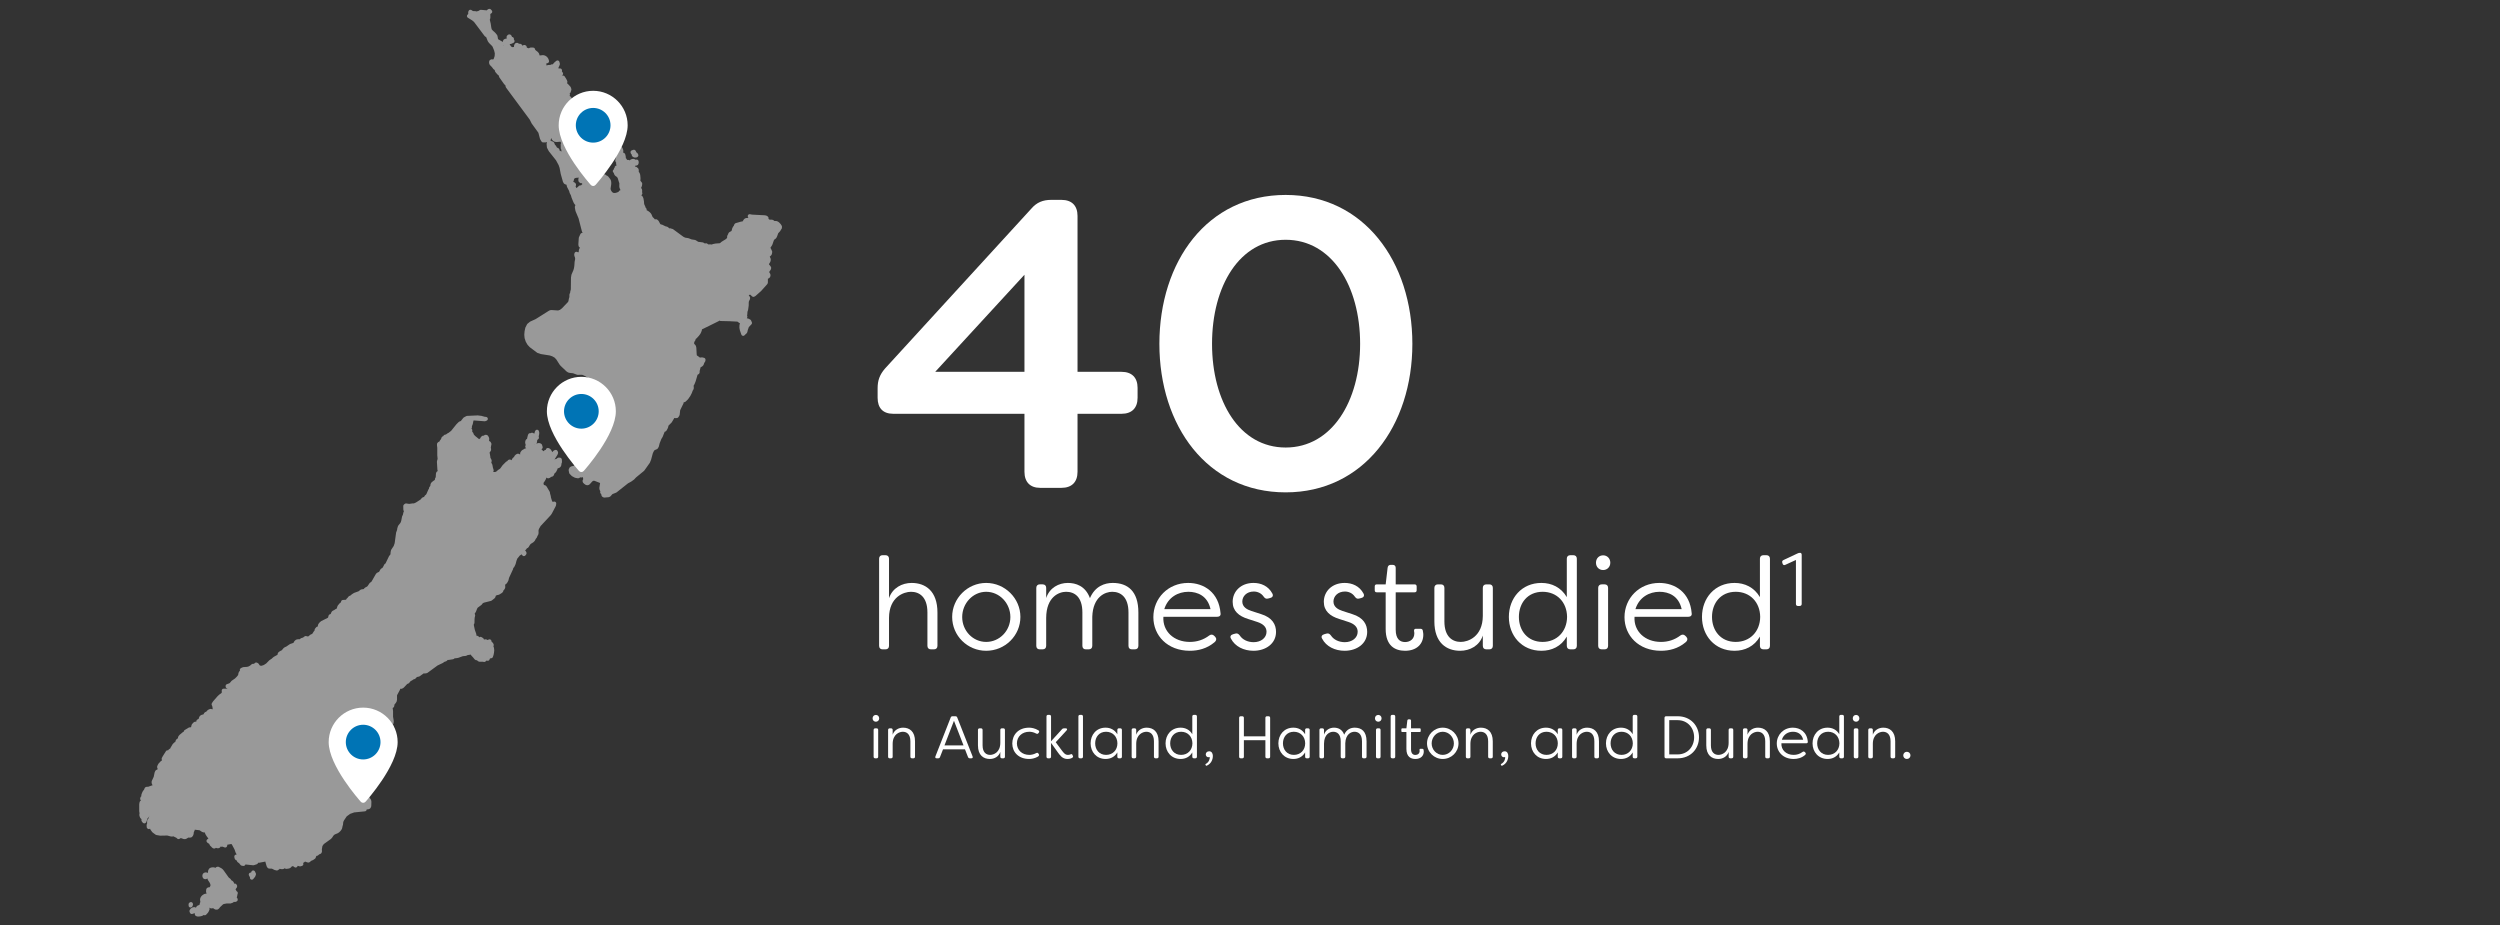 <?xml version="1.0" encoding="UTF-8"?><svg id="uuid-fac9a938-79b4-4901-b90f-d8369bf719ae" xmlns="http://www.w3.org/2000/svg" viewBox="0 0 1183.226 438"><rect x="0" y="0" width="1183.226" height="438" fill="#333333" stroke="none"/><path d="M416.076,305.664v-41.23c0-1.048.616-1.664,1.603-1.664h1.417c1.048,0,1.664.616,1.664,1.664v18.674c1.664-4.869,6.162-7.211,10.723-7.211,6.533,0,12.203,3.821,12.203,13.99v15.777c0,1.048-.616,1.664-1.664,1.664h-1.418c-1.047,0-1.664-.616-1.664-1.664v-15.777c0-7.457-3.882-9.799-7.765-9.799-3.39,0-10.354,2.403-10.415,12.326v13.25c0,1.048-.616,1.664-1.664,1.664h-1.417c-.986,0-1.603-.616-1.603-1.664Z" style="fill:#fff;"/><path d="M450.651,291.983c0-8.813,7.272-16.086,16.086-16.086,8.937,0,16.209,7.334,16.209,16.086,0,8.875-7.272,16.023-16.209,16.023-8.813,0-16.086-7.087-16.086-16.023ZM478.2,292.044c0-6.533-5.115-11.956-11.463-11.956-6.225,0-11.34,5.423-11.34,11.956s5.115,11.771,11.34,11.771c6.348,0,11.463-5.301,11.463-11.771Z" style="fill:#fff;"/><path d="M490.467,305.664v-27.426c0-.985.616-1.664,1.603-1.664h1.417c1.048,0,1.664.617,1.664,1.664v4.808c1.603-4.931,6.04-7.149,10.23-7.149,3.637,0,8.32,1.295,10.477,7.211,2.465-5.793,7.148-7.211,10.784-7.211,7.026,0,12.142,3.821,12.142,13.99v15.777c0,1.048-.616,1.664-1.664,1.664h-1.418c-1.048,0-1.603-.616-1.603-1.664v-15.777c0-7.457-3.82-9.799-7.703-9.799-3.144,0-9.121,2.156-9.429,11.833v13.743c0,1.048-.616,1.664-1.664,1.664h-1.418c-.985,0-1.602-.616-1.602-1.664v-15.777c0-7.457-3.76-9.799-7.704-9.799-3.39,0-9.368,2.403-9.43,12.326v13.25c0,1.048-.616,1.664-1.664,1.664h-1.417c-.986,0-1.603-.616-1.603-1.664Z" style="fill:#fff;"/><path d="M545.874,292.106c0-8.937,6.964-16.209,16.455-16.209,7.519,0,14.545,4.499,15.346,14.36.185,1.048-.493,1.664-1.603,1.664h-25.453c-.432,6.841,4.931,11.895,12.511,11.895,3.267,0,6.41-.925,9.245-3.082.801-.555,1.602-.493,2.28.185l.493.492c.678.74.678,1.727-.37,2.589-3.574,3.019-7.766,4.006-11.648,4.006-10.601,0-17.256-7.211-17.256-15.9ZM572.93,288.284c-1.418-6.348-6.225-8.196-10.477-8.196-4.808,0-9.614,2.526-11.401,8.196h21.879Z" style="fill:#fff;"/><path d="M582.607,302.274c-.616-1.048-.061-1.787.986-2.096l1.109-.308c.924-.247,1.478.123,2.095.924,1.232,1.911,3.698,3.144,6.533,3.144,3.451,0,6.102-2.034,6.102-4.931,0-2.342-1.726-3.759-4.314-4.622l-4.376-1.417c-4.438-1.356-7.334-3.821-7.334-8.136,0-4.869,3.821-8.937,9.861-8.937,3.513,0,7.025,1.418,8.937,5.054.555,1.048,0,1.849-1.109,2.096l-.986.246c-.925.247-1.48-.123-2.096-.985-1.109-1.603-2.897-2.343-4.622-2.343-3.39,0-5.424,2.28-5.424,4.746,0,2.526,2.157,3.76,4.253,4.438l4.561,1.478c5.485,1.664,7.149,5.054,7.149,8.443,0,5.608-4.931,8.937-10.662,8.937-4.622,0-8.752-2.033-10.662-5.731Z" style="fill:#fff;"/><path d="M625.749,302.274c-.616-1.048-.061-1.787.986-2.096l1.109-.308c.924-.247,1.478.123,2.095.924,1.232,1.911,3.698,3.144,6.533,3.144,3.451,0,6.102-2.034,6.102-4.931,0-2.342-1.726-3.759-4.314-4.622l-4.376-1.417c-4.438-1.356-7.334-3.821-7.334-8.136,0-4.869,3.821-8.937,9.861-8.937,3.513,0,7.025,1.418,8.937,5.054.555,1.048,0,1.849-1.109,2.096l-.986.246c-.925.247-1.48-.123-2.096-.985-1.109-1.603-2.897-2.343-4.622-2.343-3.39,0-5.424,2.28-5.424,4.746,0,2.526,2.157,3.76,4.253,4.438l4.561,1.478c5.485,1.664,7.149,5.054,7.149,8.443,0,5.608-4.931,8.937-10.662,8.937-4.622,0-8.752-2.033-10.662-5.731Z" style="fill:#fff;"/><path d="M655.825,297.714v-17.38h-4.19c-.678,0-.986-.308-.986-.986v-1.787c0-.616.309-.986.986-.986h4.19l.925-7.889c.123-.924.678-1.355,1.541-1.355h.801c.925,0,1.48.493,1.48,1.418v7.826h8.935c.617,0,.986.37.986.986v1.787c0,.679-.369.986-.986.986h-8.935v17.688c0,4.499,2.095,5.856,4.436,5.856,2.404,0,4.376-1.48,4.376-4.067,0-.185,0-.616-.123-1.109-.061-.74.185-1.109.863-1.109h2.156c.555,0,.986.246,1.109.801.247.986.247,2.034.247,2.034,0,4.252-3.021,7.58-8.629,7.58-4.622,0-9.183-2.219-9.183-10.292Z" style="fill:#fff;"/><path d="M678.876,294.077v-15.839c0-.985.616-1.664,1.664-1.664h1.417c1.048,0,1.664.617,1.664,1.664v15.839c0,7.396,3.883,9.738,7.766,9.738,3.39,0,10.354-2.404,10.416-12.326v-13.251c0-1.047.616-1.664,1.664-1.664h1.417c1.048,0,1.664.617,1.664,1.664v27.426c0,1.048-.616,1.664-1.664,1.664h-1.417c-1.048,0-1.664-.616-1.664-1.664v-4.869c-1.603,4.869-6.163,7.211-10.724,7.211-6.533,0-12.203-3.821-12.203-13.929Z" style="fill:#fff;"/><path d="M714.131,291.983c0-8.875,6.038-16.086,15.406-16.086,4.869,0,9.307,2.096,12.018,6.718v-18.181c0-1.048.616-1.664,1.664-1.664h1.418c1.048,0,1.664.616,1.664,1.664v41.23c0,1.048-.616,1.664-1.664,1.664h-1.418c-1.048,0-1.664-.616-1.664-1.664v-4.376c-2.711,4.685-7.148,6.718-12.018,6.718-9.368,0-15.406-7.211-15.406-16.023ZM741.679,291.983c-.062-6.965-4.808-11.895-11.587-11.895-7.088,0-11.217,5.361-11.217,11.895,0,6.471,4.129,11.833,11.217,11.833,6.779,0,11.524-4.931,11.587-11.833Z" style="fill:#fff;"/><path d="M755.361,266.344c0-2.033,1.418-3.513,3.39-3.513,1.911,0,3.39,1.48,3.39,3.513,0,1.973-1.478,3.451-3.39,3.451-1.972,0-3.39-1.478-3.39-3.451ZM756.409,305.664v-27.426c0-.985.616-1.664,1.664-1.664h1.418c.985,0,1.603.617,1.603,1.664v27.426c0,1.048-.617,1.664-1.603,1.664h-1.418c-1.048,0-1.664-.616-1.664-1.664Z" style="fill:#fff;"/><path d="M768.859,292.106c0-8.937,6.964-16.209,16.455-16.209,7.519,0,14.545,4.499,15.346,14.36.185,1.048-.493,1.664-1.603,1.664h-25.453c-.432,6.841,4.931,11.895,12.511,11.895,3.267,0,6.41-.925,9.245-3.082.801-.555,1.602-.493,2.28.185l.493.492c.678.74.678,1.727-.37,2.589-3.574,3.019-7.766,4.006-11.648,4.006-10.601,0-17.256-7.211-17.256-15.9ZM795.915,288.284c-1.418-6.348-6.225-8.196-10.477-8.196-4.808,0-9.614,2.526-11.401,8.196h21.879Z" style="fill:#fff;"/><path d="M805.531,291.983c0-8.875,6.039-16.086,15.406-16.086,4.869,0,9.307,2.096,12.018,6.718v-18.181c0-1.048.616-1.664,1.664-1.664h1.418c1.048,0,1.664.616,1.664,1.664v41.23c0,1.048-.616,1.664-1.664,1.664h-1.418c-1.048,0-1.664-.616-1.664-1.664v-4.376c-2.711,4.685-7.148,6.718-12.018,6.718-9.367,0-15.406-7.211-15.406-16.023ZM833.079,291.983c-.062-6.965-4.808-11.895-11.587-11.895-7.087,0-11.216,5.361-11.216,11.895,0,6.471,4.129,11.833,11.216,11.833,6.779,0,11.524-4.931,11.587-11.833Z" style="fill:#fff;"/><path d="M849.999,285.833v-20.806l-5.103,2.336c-.539.251-1.042.036-1.222-.611l-.144-.467c-.144-.575.036-.971.575-1.222l6.647-3.126c.396-.216.791-.288,1.258-.288.432,0,.719.359.719.971v23.213c0,.611-.359.971-.971.971h-.826c-.575,0-.935-.359-.935-.971Z" style="fill:#fff;"/><path d="M412.989,339.99c0-.939.654-1.621,1.565-1.621.882,0,1.565.683,1.565,1.621,0,.91-.683,1.593-1.565,1.593-.91,0-1.565-.683-1.565-1.593ZM413.473,358.137v-12.657c0-.455.285-.768.769-.768h.654c.455,0,.739.284.739.768v12.657c0,.483-.284.768-.739.768h-.654c-.483,0-.769-.284-.769-.768Z" style="fill:#fff;"/><path d="M420.329,358.137v-12.657c0-.455.284-.768.739-.768h.654c.483,0,.769.284.769.768v2.247c.768-2.247,2.843-3.328,4.947-3.328,3.016,0,5.632,1.764,5.632,6.457v7.281c0,.483-.284.768-.768.768h-.654c-.483,0-.769-.284-.769-.768v-7.281c0-3.442-1.791-4.522-3.583-4.522-1.565,0-4.777,1.109-4.806,5.689v6.115c0,.483-.285.768-.769.768h-.654c-.455,0-.739-.284-.739-.768Z" style="fill:#fff;"/><path d="M442.717,358.022l7.225-18.402c.143-.427.455-.625.882-.625h1.365c.427,0,.739.198.882.625l7.253,18.402c.199.541-.028.882-.598.882h-.683c-.455,0-.739-.199-.91-.626l-1.422-3.641h-10.382l-1.422,3.641c-.143.427-.427.626-.882.626h-.711c-.569,0-.796-.341-.598-.882ZM456.028,352.789l-4.522-11.661-4.494,11.661h9.017Z" style="fill:#fff;"/><path d="M462.858,352.789v-7.31c0-.455.284-.768.768-.768h.654c.483,0,.769.284.769.768v7.31c0,3.413,1.792,4.494,3.583,4.494,1.565,0,4.778-1.109,4.807-5.689v-6.115c0-.483.285-.768.769-.768h.654c.483,0,.768.284.768.768v12.657c0,.483-.284.768-.768.768h-.654c-.483,0-.769-.284-.769-.768v-2.247c-.739,2.247-2.844,3.327-4.948,3.327-3.015,0-5.632-1.763-5.632-6.428Z" style="fill:#fff;"/><path d="M479.103,351.936c0-4.152,2.845-7.537,7.992-7.537,1.053,0,2.702.256,4.352,1.252.455.256.513.683.229,1.081l-.199.256c-.285.398-.598.426-1.053.199-1.365-.769-2.702-.854-3.242-.854-3.499,0-5.859,2.332-5.888,5.489.028,3.157,2.389,5.461,5.888,5.461.54,0,1.877-.085,3.242-.854.455-.228.797-.171,1.053.228l.17.256c.285.398.143.91-.568,1.28-1.508.825-3.015,1.023-3.982,1.023-5.034,0-7.964-3.242-7.992-7.281Z" style="fill:#fff;"/><path d="M500.779,356.259l-3.327-4.664v6.542c0,.483-.285.768-.769.768h-.654c-.455,0-.739-.284-.739-.768v-19.028c0-.483.284-.768.739-.768h.654c.483,0,.769.284.769.768v11.719l5.147-5.66c.228-.314.54-.455.939-.455h.854c.654,0,.854.455.455.939l-5.177,5.632,2.901,3.925c.854,1.109,1.565,2.076,2.873,2.076.312,0,.881-.057,1.422-.314.284-.113.483-.085.626.171l.341.711c.143.257.028.626-.54.91-.825.427-1.735.455-2.076.455-2.475,0-3.584-1.877-4.438-2.958Z" style="fill:#fff;"/><path d="M510.396,358.137v-19.028c0-.483.285-.768.769-.768h.654c.455,0,.739.284.739.768v19.028c0,.483-.284.768-.739.768h-.654c-.483,0-.769-.284-.769-.768Z" style="fill:#fff;"/><path d="M516.171,351.822c0-4.067,2.731-7.424,7.081-7.424,2.305,0,4.295.996,5.575,3.129v-2.048c0-.455.256-.768.739-.768h.654c.483,0,.768.284.768.768v12.657c0,.483-.284.768-.768.768h-.654c-.483,0-.739-.284-.739-.768v-2.019c-1.28,2.161-3.3,3.1-5.575,3.1-4.293,0-7.081-3.327-7.081-7.394ZM528.855,351.822c0-3.129-2.161-5.489-5.375-5.489-3.271,0-5.147,2.503-5.147,5.489s1.905,5.461,5.176,5.461c3.128,0,5.347-2.275,5.347-5.461Z" style="fill:#fff;"/><path d="M535.601,358.137v-12.657c0-.455.284-.768.739-.768h.654c.483,0,.769.284.769.768v2.247c.768-2.247,2.844-3.328,4.948-3.328,3.016,0,5.632,1.764,5.632,6.457v7.281c0,.483-.284.768-.768.768h-.654c-.483,0-.769-.284-.769-.768v-7.281c0-3.442-1.791-4.522-3.583-4.522-1.565,0-4.778,1.109-4.807,5.689v6.115c0,.483-.285.768-.769.768h-.654c-.455,0-.739-.284-.739-.768Z" style="fill:#fff;"/><path d="M551.645,351.822c0-4.096,2.788-7.424,7.111-7.424,2.247,0,4.294.968,5.546,3.101v-8.391c0-.483.284-.768.768-.768h.654c.483,0,.769.284.769.768v19.028c0,.483-.285.768-.769.768h-.654c-.483,0-.768-.284-.768-.768v-2.019c-1.252,2.161-3.299,3.1-5.546,3.1-4.323,0-7.111-3.327-7.111-7.394ZM564.359,351.822c-.028-3.214-2.219-5.489-5.347-5.489-3.272,0-5.177,2.475-5.177,5.489,0,2.986,1.905,5.461,5.177,5.461,3.128,0,5.318-2.275,5.347-5.461Z" style="fill:#fff;"/><path d="M570.678,362.233l-.142-.257c-.086-.198-.028-.369.199-.455,1.365-.711,1.934-2.218,1.82-3.242-.143.057-.342.086-.455.114-.882.085-1.394-.598-1.423-1.309,0-.796.541-1.508,1.65-1.508,1.365,0,1.706,1.394,1.706,2.19,0,1.707-.768,3.697-2.901,4.636-.17.086-.341.028-.455-.17Z" style="fill:#fff;"/><path d="M586.467,358.137v-18.374c0-.483.284-.768.768-.768h.711c.483,0,.769.284.769.768v8.731h10.182v-8.731c0-.483.285-.768.769-.768h.711c.483,0,.768.284.768.768v18.374c0,.483-.284.768-.768.768h-.711c-.483,0-.769-.284-.769-.768v-7.794h-10.182v7.794c0,.483-.285.768-.769.768h-.711c-.483,0-.768-.284-.768-.768Z" style="fill:#fff;"/><path d="M605.043,351.822c0-4.067,2.731-7.424,7.082-7.424,2.305,0,4.295.996,5.575,3.129v-2.048c0-.455.256-.768.739-.768h.654c.483,0,.768.284.768.768v12.657c0,.483-.284.768-.768.768h-.654c-.483,0-.739-.284-.739-.768v-2.019c-1.28,2.161-3.3,3.1-5.575,3.1-4.294,0-7.082-3.327-7.082-7.394ZM617.729,351.822c0-3.129-2.161-5.489-5.375-5.489-3.272,0-5.148,2.503-5.148,5.489s1.905,5.461,5.177,5.461c3.128,0,5.347-2.275,5.347-5.461Z" style="fill:#fff;"/><path d="M624.473,358.137v-12.657c0-.455.284-.768.739-.768h.654c.483,0,.769.284.769.768v2.219c.739-2.275,2.787-3.3,4.721-3.3,1.679,0,3.84.598,4.836,3.328,1.138-2.674,3.299-3.328,4.978-3.328,3.242,0,5.603,1.764,5.603,6.457v7.281c0,.483-.284.768-.768.768h-.654c-.483,0-.739-.284-.739-.768v-7.281c0-3.442-1.764-4.522-3.556-4.522-1.45,0-4.21.995-4.352,5.461v6.343c0,.483-.284.768-.769.768h-.653c-.455,0-.74-.284-.74-.768v-7.281c0-3.442-1.734-4.522-3.555-4.522-1.565,0-4.323,1.109-4.352,5.689v6.115c0,.483-.285.768-.769.768h-.654c-.455,0-.739-.284-.739-.768Z" style="fill:#fff;"/><path d="M650.759,339.99c0-.939.654-1.621,1.565-1.621.882,0,1.565.683,1.565,1.621,0,.91-.683,1.593-1.565,1.593-.91,0-1.565-.683-1.565-1.593ZM651.243,358.137v-12.657c0-.455.284-.768.768-.768h.654c.455,0,.739.284.739.768v12.657c0,.483-.284.768-.739.768h-.654c-.483,0-.768-.284-.768-.768Z" style="fill:#fff;"/><path d="M658.184,358.137v-19.028c0-.483.284-.768.768-.768h.654c.455,0,.739.284.739.768v19.028c0,.483-.284.768-.739.768h-.654c-.483,0-.768-.284-.768-.768Z" style="fill:#fff;"/><path d="M665.638,354.468v-8.021h-1.935c-.312,0-.455-.142-.455-.455v-.824c0-.285.143-.455.455-.455h1.935l.427-3.641c.057-.427.312-.626.711-.626h.369c.427,0,.683.228.683.654v3.612h4.125c.284,0,.455.17.455.455v.824c0,.314-.171.455-.455.455h-4.125v8.163c0,2.076.968,2.702,2.048,2.702,1.109,0,2.019-.683,2.019-1.877,0-.086,0-.285-.057-.512-.028-.342.085-.513.398-.513h.995c.256,0,.455.114.512.37.114.455.114.939.114.939,0,1.963-1.394,3.498-3.982,3.498-2.133,0-4.237-1.023-4.237-4.749Z" style="fill:#fff;"/><path d="M675.395,351.822c0-4.067,3.356-7.424,7.424-7.424,4.124,0,7.481,3.385,7.481,7.424,0,4.096-3.356,7.394-7.481,7.394-4.067,0-7.424-3.271-7.424-7.394ZM688.109,351.851c0-3.015-2.36-5.518-5.29-5.518-2.873,0-5.233,2.503-5.233,5.518s2.36,5.433,5.233,5.433c2.93,0,5.29-2.446,5.29-5.433Z" style="fill:#fff;"/><path d="M693.772,358.137v-12.657c0-.455.284-.768.739-.768h.654c.483,0,.769.284.769.768v2.247c.768-2.247,2.844-3.328,4.948-3.328,3.016,0,5.632,1.764,5.632,6.457v7.281c0,.483-.284.768-.768.768h-.654c-.483,0-.768-.284-.768-.768v-7.281c0-3.442-1.792-4.522-3.584-4.522-1.565,0-4.778,1.109-4.807,5.689v6.115c0,.483-.285.768-.769.768h-.654c-.455,0-.739-.284-.739-.768Z" style="fill:#fff;"/><path d="M710.5,362.233l-.142-.257c-.086-.198-.028-.369.199-.455,1.365-.711,1.934-2.218,1.82-3.242-.143.057-.342.086-.455.114-.882.085-1.395-.598-1.423-1.309,0-.796.541-1.508,1.65-1.508,1.365,0,1.706,1.394,1.706,2.19,0,1.707-.768,3.697-2.901,4.636-.17.086-.341.028-.455-.17Z" style="fill:#fff;"/><path d="M724.609,351.822c0-4.067,2.731-7.424,7.082-7.424,2.305,0,4.295.996,5.575,3.129v-2.048c0-.455.256-.768.739-.768h.654c.483,0,.768.284.768.768v12.657c0,.483-.284.768-.768.768h-.654c-.483,0-.739-.284-.739-.768v-2.019c-1.28,2.161-3.3,3.1-5.575,3.1-4.294,0-7.082-3.327-7.082-7.394ZM737.295,351.822c0-3.129-2.161-5.489-5.375-5.489-3.272,0-5.148,2.503-5.148,5.489s1.905,5.461,5.177,5.461c3.128,0,5.347-2.275,5.347-5.461Z" style="fill:#fff;"/><path d="M744.04,358.137v-12.657c0-.455.284-.768.739-.768h.654c.483,0,.769.284.769.768v2.247c.768-2.247,2.844-3.328,4.948-3.328,3.016,0,5.632,1.764,5.632,6.457v7.281c0,.483-.284.768-.768.768h-.654c-.483,0-.769-.284-.769-.768v-7.281c0-3.442-1.791-4.522-3.583-4.522-1.565,0-4.778,1.109-4.807,5.689v6.115c0,.483-.285.768-.769.768h-.654c-.455,0-.739-.284-.739-.768Z" style="fill:#fff;"/><path d="M760.085,351.822c0-4.096,2.788-7.424,7.111-7.424,2.247,0,4.294.968,5.546,3.101v-8.391c0-.483.284-.768.768-.768h.654c.483,0,.769.284.769.768v19.028c0,.483-.285.768-.769.768h-.654c-.483,0-.768-.284-.768-.768v-2.019c-1.252,2.161-3.299,3.1-5.546,3.1-4.323,0-7.111-3.327-7.111-7.394ZM772.799,351.822c-.028-3.214-2.219-5.489-5.347-5.489-3.272,0-5.177,2.475-5.177,5.489,0,2.986,1.905,5.461,5.177,5.461,3.128,0,5.318-2.275,5.347-5.461Z" style="fill:#fff;"/><path d="M787.794,358.137v-18.374c0-.483.284-.768.768-.768h5.461c6.115,0,10.097,4.465,10.097,9.954s-3.981,9.955-10.097,9.955h-5.461c-.483,0-.768-.284-.768-.768ZM794.022,357.056c4.693,0,7.793-3.641,7.793-8.106s-3.1-8.105-7.793-8.105h-3.981v16.212h3.981Z" style="fill:#fff;"/><path d="M807.565,352.789v-7.31c0-.455.284-.768.768-.768h.654c.483,0,.769.284.769.768v7.31c0,3.413,1.791,4.494,3.583,4.494,1.565,0,4.777-1.109,4.807-5.689v-6.115c0-.483.284-.768.768-.768h.654c.483,0,.768.284.768.768v12.657c0,.483-.284.768-.768.768h-.654c-.483,0-.768-.284-.768-.768v-2.247c-.74,2.247-2.845,3.327-4.948,3.327-3.016,0-5.632-1.763-5.632-6.428Z" style="fill:#fff;"/><path d="M824.918,358.137v-12.657c0-.455.284-.768.739-.768h.654c.483,0,.769.284.769.768v2.247c.768-2.247,2.844-3.328,4.948-3.328,3.016,0,5.632,1.764,5.632,6.457v7.281c0,.483-.284.768-.768.768h-.654c-.483,0-.769-.284-.769-.768v-7.281c0-3.442-1.791-4.522-3.583-4.522-1.565,0-4.778,1.109-4.807,5.689v6.115c0,.483-.285.768-.769.768h-.654c-.455,0-.739-.284-.739-.768Z" style="fill:#fff;"/><path d="M840.934,351.879c0-4.124,3.214-7.481,7.595-7.481,3.47,0,6.712,2.076,7.082,6.627.085.483-.228.769-.739.769h-11.747c-.199,3.157,2.275,5.489,5.773,5.489,1.508,0,2.958-.427,4.267-1.422.37-.257.739-.228,1.053.085l.228.228c.312.341.312.796-.171,1.194-1.649,1.394-3.584,1.849-5.376,1.849-4.892,0-7.964-3.327-7.964-7.338ZM853.421,350.115c-.654-2.929-2.873-3.782-4.835-3.782-2.219,0-4.438,1.166-5.262,3.782h10.097Z" style="fill:#fff;"/><path d="M857.861,351.822c0-4.096,2.788-7.424,7.111-7.424,2.247,0,4.294.968,5.546,3.101v-8.391c0-.483.284-.768.768-.768h.654c.483,0,.769.284.769.768v19.028c0,.483-.285.768-.769.768h-.654c-.483,0-.768-.284-.768-.768v-2.019c-1.252,2.161-3.299,3.1-5.546,3.1-4.323,0-7.111-3.327-7.111-7.394ZM870.575,351.822c-.028-3.214-2.219-5.489-5.347-5.489-3.272,0-5.177,2.475-5.177,5.489,0,2.986,1.905,5.461,5.177,5.461,3.128,0,5.318-2.275,5.347-5.461Z" style="fill:#fff;"/><path d="M876.894,339.99c0-.939.654-1.621,1.565-1.621.882,0,1.565.683,1.565,1.621,0,.91-.683,1.593-1.565,1.593-.91,0-1.565-.683-1.565-1.593ZM877.378,358.137v-12.657c0-.455.284-.768.768-.768h.654c.455,0,.739.284.739.768v12.657c0,.483-.284.768-.739.768h-.654c-.483,0-.768-.284-.768-.768Z" style="fill:#fff;"/><path d="M884.233,358.137v-12.657c0-.455.284-.768.739-.768h.654c.483,0,.769.284.769.768v2.247c.768-2.247,2.844-3.328,4.948-3.328,3.016,0,5.632,1.764,5.632,6.457v7.281c0,.483-.284.768-.768.768h-.654c-.483,0-.768-.284-.768-.768v-7.281c0-3.442-1.792-4.522-3.584-4.522-1.565,0-4.778,1.109-4.807,5.689v6.115c0,.483-.285.768-.769.768h-.654c-.455,0-.739-.284-.739-.768Z" style="fill:#fff;"/><path d="M900.791,357.511c0-.939.739-1.707,1.706-1.707s1.707.769,1.707,1.707c0,.967-.74,1.706-1.707,1.706s-1.706-.739-1.706-1.706Z" style="fill:#fff;"/><g style="opacity:.5;"><path d="M112.235,424.15c.005-.02.009-.04.013-.061l.148-.83.103-.282c.16-.439-.035-.928-.453-1.137l-.093-.047-.074-.082-.027-.124c-.029-.128-.084-.248-.162-.353l-.098-.13c-.04-.054-.087-.1-.137-.142l.445-.677c.206-.172.331-.428.331-.705v-.227c0-.199-.065-.392-.184-.552l-.195-.26c-.151-.202-.379-.333-.629-.362-.144-.017-.288 0-.421.049.009-.186-.038-.376-.145-.541l-.292-.454c-.082-.128-.195-.233-.327-.306l-.579-.322-.028-.09c-.045-.142-.123-.271-.228-.376l-.324-.324c-.039-.039-.082-.074-.127-.106l-.337-.234-.249-.271-2.205-3.101c-.012-.016-.023-.031-.036-.047l-.422-.519c-.041-.051-.088-.098-.14-.139l-.487-.389c-.045-.036-.094-.068-.145-.095l-1.168-.616c-.194-.102-.416-.132-.629-.084l-.292.065c-.17.038-.327.124-.45.247l-.225.225-.503-.201c-.12-.048-.247-.071-.38-.065l-.779.032c-.091.004-.181.021-.268.051l-.552.195c-.184.065-.342.186-.452.346l-.357.519c-.083.121-.137.261-.155.407l-.125,1.002-.019.029c-.02.03-.038.061-.054.092-.084-.061-.179-.108-.28-.139l-.324-.097c-.134-.041-.277-.05-.415-.026l-.389.065c-.151.025-.293.087-.414.181l-.292.227c-.174.136-.294.329-.337.546l-.097.487c-.031.157-.021.32.03.471l.162.487c.086.257.28.463.531.563l.324.13c.202.08.426.087.632.018l.389-.13c.118-.039.227-.102.32-.185h0c.007.064.021.126.041.188l.13.389c.025.074.059.145.102.21l.807,1.241.277.604.089.557-.033.265-.096.229-.264.484h-.366c-.167,0-.33.045-.473.131l-.324.195c-.244.146-.406.397-.441.679l-.097.811c-.012.097-.008.195.011.29l.187.935.009.088-.133-.04c-.195-.059-.404-.051-.595.022l-.422.162c-.063.024-.124.056-.18.093l-.584.389c-.051.034-.097.072-.14.115l-.259.259c-.034.034-.065.071-.094.11l-.259.357c-.049.067-.088.14-.117.217l-.195.519c-.039.103-.059.213-.059.323v.389c0,.065.007.13.02.193l.083.385.019.325-.072.252-.142.34c-.047.112-.071.233-.071.354v.278c-.038.022-.074.047-.109.075l-.312.25-.268.054c-.158.031-.304.103-.425.209l-.259.227c-.09.079-.164.174-.217.281l-.219.438c-.197-.214-.489-.327-.785-.292l-.552.065c-.136.016-.267.062-.384.136l-.616.389c-.129.082-.236.194-.31.327l-.292.519c-.14.25-.157.55-.044.813l.195.454c.188.44.683.661,1.136.51l.584-.195c.091-.03.177-.075.255-.132l.193-.142c.003.028.007.057.012.086l.13.714c.061.337.304.611.63.713l.519.162c.089.028.182.042.275.042.023,0,.047-.001.07-.003l.844-.065c.046-.004.091-.011.136-.021l.844-.195c.087-.02.172-.053.25-.098l.454-.26c.057-.033.111-.072.16-.116.048.03.099.056.152.077.353.139.754.045,1.011-.233l.779-.844c.043-.046.081-.097.113-.151l.292-.487c.024-.04.045-.082.062-.125l.292-.714c.082-.201.089-.419.028-.618.017-.127.007-.258-.031-.384l-.018-.06c.151.22.39.365.657.395l.292.033c.088.01.177.007.264-.009l.576-.103.269.237c.061.056.13.103.204.139l.454.227c.128.064.269.097.411.097h.422c.195,0,.384-.062.541-.176l.357-.26c.076-.056.143-.122.199-.198l.405-.548,1.391-1.304.379-.179,1.356-.255h1.796c.208,0,.406-.07.566-.195.149-.002.298-.041.432-.116l.292-.162c.138-.076.25-.184.33-.311.036.01.072.019.109.025l.195.033c.125.021.252.016.376-.015l.259-.065c.065-.016.128-.039.187-.07l.195-.097c.396-.198.595-.65.473-1.075l-.065-.227c-.035-.123-.096-.238-.178-.336l-.222-.266c.069-.095.119-.202.148-.318l.065-.26Z" style="fill:#fff;"/><path d="M120.672,412.498c-.162-.338-.511-.545-.887-.52-.374.023-.696.272-.815.627l-.11.331-.294.049c-.304.025-.576.2-.725.466-.15.266-.157.589-.021.862l.227.454c.023.046.049.089.079.13l.188.259-.012.048c-.109.437.115.89.529,1.068.118.051.241.075.362.075.306,0,.603-.154.776-.426l.188-.294.47-.529c.075-.084.134-.182.173-.288l.292-.779c.088-.234.077-.495-.032-.721l-.389-.811Z" style="fill:#fff;"/><path d="M90.187,429.52c.34,0,.663-.19.823-.509l.195-.389c.03-.06.053-.124.07-.189l.032-.13c.018-.073.027-.147.027-.222v-.097c0-.075-.009-.15-.027-.222l-.032-.13c-.062-.249-.225-.461-.45-.584-.225-.124-.491-.148-.734-.066l-.098.033c-.134.045-.257.12-.358.221l-.13.13c-.211.21-.306.509-.258.802l.039.245-.001.008c-.09.452.167.901.603,1.05.099.034.199.05.298.05" style="fill:#fff;"/><path d="M70.13,375.778l.025-.03.003.021-.028.008ZM252.777,210.588c.007-.008.013-.016.019-.024l.07-.094.078.005c.05.004.101.002.151-.003l-.318.115ZM265.931,218.129l.024-.286c.009-.111-.002-.222-.032-.329l-.065-.228c-.099-.345-.39-.601-.745-.656l-.422-.065c-.175-.026-.352-.003-.513.069l-.292.13c-.087.038-.167.09-.238.153l-.274.244-.082.065-.169.012c-.241.017-.462.128-.62.304l.007-.128.042-.106,1.254-2.007c.036-.057.065-.117.087-.181l.195-.552c.08-.226.068-.474-.032-.692l-.195-.422c-.201-.434-.7-.642-1.149-.478l-.357.13c-.126.046-.241.119-.336.214l-.704.705-.097-.34c-.024-.083-.059-.162-.104-.235l-.324-.519c-.044-.07-.097-.134-.159-.19l-.389-.357c-.089-.082-.193-.145-.307-.186l-.357-.13c-.298-.108-.631-.056-.881.14-.222.174-.351.439-.353.717-.058-.006-.117-.006-.177.001-.274.027-.522.176-.675.405l-.175.263-.372-.259-.712-.737c.457-.164.71-.657.57-1.127l-.259-.876c-.058-.197-.181-.368-.347-.487l-.227-.162c-.101-.072-.215-.123-.335-.15l-.292-.065c-.065-.014-.133-.021-.199-.021h-.292c-.051,0-.101.004-.151.013l-.195.032c-.103.018-.203.052-.294.103l-.361.199c.051-.073.092-.153.121-.239l.13-.389c.02-.06.034-.122.041-.185l.089-.763.051-.171.214-.288.017-.01c.012-.008.024-.015.036-.023l.098-.065c.295-.197.451-.545.401-.897l-.033-.227c-.012-.086-.037-.17-.073-.25l-.018-.039.157-.51c.014-.046.025-.093.031-.14l.065-.454c.003-.023.005-.046.007-.069l.032-.487c.007-.1-.003-.201-.029-.298l-.13-.487c-.096-.36-.4-.627-.769-.675-.37-.048-.732.132-.917.455l-.13.227c-.038.067-.068.138-.089.212l-.223.808-.106.166c-.065-.069-.141-.128-.226-.174l-.357-.195c-.3-.163-.665-.147-.951.042l-.166.111-.042-.01c-.432-.109-.882.11-1.063.518l-.13.292c-.021.047-.038.096-.051.146l-.324,1.265c-.009.035-.016.071-.021.107l-.048.362c-.002.001-.004.001-.005.001-.298.073-.54.291-.646.579l-.13.357c-.021.056-.035.115-.045.174l-.065.422c-.014.093-.014.187,0,.28l.065.422c.009.06.024.118.045.174l.13.357c.004.009.007.018.01.027-.021.051-.037.105-.048.161l-.032.162c0,.002-.001.004-.001.006-.128.199-.175.441-.129.674.05.256.206.478.429.613l.044.027-.392.06c-.095.015-.186.044-.272.087l-.259.13c-.049.024-.096.053-.14.086l-.202.151-.488.259c-.06.032-.116.07-.168.114l-.227.195c-.051.044-.097.093-.138.147l-.389.519c-.089.118-.147.256-.172.402l-.032.195c-.009.05-.013.1-.013.151v.422c0,.018.001.037.002.055-.067-.058-.141-.107-.221-.144l-.422-.195c-.254-.117-.547-.113-.797.013l-.324.162-.065.033c-.077.038-.149.088-.213.146l-.422.389c-.082.075-.149.165-.199.264l-.227.454c-.018.036-.034.073-.047.111-.172.049-.328.148-.446.286l-.195.227c-.049.057-.09.12-.124.187l-.332.664-.086.094c-.028-.027-.058-.053-.09-.077l-.13-.098c-.251-.188-.58-.235-.874-.125l-.259.097c-.195.073-.358.209-.466.388l-.138.229-.339.143c-.11.046-.209.113-.293.197l-1.558,1.558c-.036.036-.069.074-.098.116l-.939,1.314-.3.323-.774.487c-.043.027-.084.058-.122.092l-.808.721-.24.112-.091.013c-.011.001-.021.006-.031.008-.013.002-.025.002-.038.005l-.194.043h-.888l.041-.05c.163-.195.237-.449.206-.702l-.032-.259c-.007-.057-.02-.113-.037-.168l-.275-.854-.249-1.308c-.014-.073-.037-.145-.068-.213l-.195-.422c-.065-.141-.164-.26-.283-.35.044-.083.077-.175.094-.272l.098-.552c.031-.176.01-.358-.06-.523l-.195-.454c-.018-.041-.038-.081-.062-.119l-.199-.324-.095-.303-.025-.408c-.002-.034-.006-.069-.013-.103l-.292-1.655c-.01-.058-.026-.115-.047-.169l.134-.142c.039-.042.074-.086.105-.134l.292-.454c.049-.076.086-.158.111-.245l.065-.227c.042-.147.047-.303.013-.453l-.059-.264-.069-.436.216-1.215.03-.075c.101-.252.086-.535-.042-.775l-.26-.487c-.116-.216-.313-.378-.547-.448l-.134-.04c-.016-.105-.051-.207-.103-.301l.063-.317c.012-.059.018-.12.018-.18v-.324c0-.092-.013-.183-.04-.27l-.13-.422c-.026-.085-.065-.166-.114-.24l-.324-.487c-.154-.231-.406-.38-.682-.406l-.357-.033c-.241-.021-.479.052-.665.204l-.265.217-.137-.023c-.292-.048-.591.047-.802.257l-.422.422c-.118.118-.202.266-.242.428l-.032.13c-.001.005-.002.01-.004.015l-.003.001c-.056.028-.108.062-.157.1l-.39.307-1.825-1.466-.673-.698-.29-.764c-.087-.231-.264-.416-.488-.515.02-.075.03-.152.03-.229v-.552c0-.209-.072-.412-.202-.575l-.13-.162c-.021-.026-.043-.051-.067-.075.015-.024.029-.049.042-.074l.13-.259c.109-.218.127-.471.05-.703l-.031-.095c.08-.087.142-.19.184-.302l.227-.616c.017-.045.03-.091.038-.138l.249-1.242.135-.406,5.197.405c.143.011.288-.012.422-.066l.551-.228c.387-.159.618-.56.561-.975-.057-.415-.386-.739-.802-.789l-.74-.089-1.423-.402c-.046-.013-.093-.022-.141-.028l-1.622-.195c-.051-.006-.102-.008-.152-.006l-4.932.227c-.139.006-.274.044-.397.111l-1.135.616c-.11.06-.206.141-.283.238l-.973,1.233c-.05.064-.091.133-.123.205l-.747.284c-.122.046-.232.117-.324.209l-1.071,1.071c-.024.024-.046.048-.067.075l-2.43,3.03-1.212.939c-.007.005-.013.011-.02.016l-.019.004c-.128.025-.248.078-.354.154l-.681.487c-.029.021-.057.043-.084.068l-.103.093-.031-.003c-.01-.001-.019.001-.029.001-.02-.001-.04-.005-.06-.005l-.065-0h-.002c-.167,0-.33.045-.473.131l-.162.098c-.151.09-.272.221-.35.377l-.077.153c-.215.036-.412.148-.553.318l-.162.195c-.045.054-.084.114-.116.177l-.065.13c-.051.103-.083.215-.094.329l-.015.165-.536.677c-.039.05-.073.103-.101.16l-.233.465-.052.006c-.229.025-.44.136-.591.309l-.227.26c-.146.168-.228.383-.228.605v.584c0,.039.003.079.008.118l.122.947v3.542c0,.029.001.057.004.086l.154,1.631-.014.145-.201.66c-.013.042-.022.085-.029.128l-.065.422c-.01.065-.013.131-.009.196l.227,3.666c.004.08.02.159.045.235l.13.389c.001.003.002.006.003.009-.056.012-.111.029-.164.051-.229.095-.41.278-.502.508l-.13.324c-.035.086-.056.176-.063.268l-.067.843-.031.697-.015.177-.263.478c-.06.108-.097.228-.109.351l-.032.324c-.003.03-.004.061-.004.091v.038c-.007.004-.014.009-.021.014l-.714.487c-.021.014-.041.029-.06.045l-.681.552c-.083.068-.155.149-.21.241l-.292.487c-.086.143-.131.306-.131.473v.276l-.051.203-.074.168-.073.122c-.03.023-.058.049-.085.075l-.065.065c-.07.07-.128.15-.172.238l-.032.065c-.051.101-.082.211-.093.324l-.03.319c-.011.012-.021.025-.032.038l-.13.162c-.05.063-.092.132-.124.206l-.884,2.019-.251.411-.31.241c-.06.043-.115.093-.163.149l-.195.227c-.093.108-.16.237-.195.376l-.023.093c-.035.005-.071.013-.105.022l-.357.097c-.105.029-.204.076-.293.139l-.227.162c-.065.046-.124.101-.174.163l-.526.636-2.19,1.41-.985.441-.392-.028c-.067-.005-.134-.002-.2.008l-1.615.239-1.356-.207c-.244-.037-.493.025-.691.173l-.389.292c-.237.178-.374.458-.367.755l.032,1.59c.001.054.007.108.018.161l.032.162c.009.049.023.097.041.143l.097.259c.021.057.048.11.079.16l-.231.563c-.022.053-.038.107-.05.164l-.199.967-.29.527c-.046.083-.078.172-.097.265l-.409,2.078-.209.603-.277.478-.798.982c-.043.052-.079.109-.109.169l-.13.26c-.023.045-.042.092-.057.14l-.259.844c-.015.049-.026.1-.033.152l-.084.643-.418,1.136c-.023.063-.039.127-.048.194l-.669,4.909-.453,1.331-1.169,1.784c-.063.096-.107.204-.131.316l-.162.779c-.009.044-.015.088-.018.133l-.053.902-.119.224-.457.542c-.049.059-.091.123-.125.193l-1.66,3.442-.207.118c-.155.088-.28.22-.362.378l-.59,1.149-.289.422-.193.129-.209.104c-.104.052-.199.124-.276.212l-.259.292c-.046.051-.085.107-.118.168l-.357.649c-.01.019-.02.038-.029.057l-.092.201-.187.134-.377.177-.226.084c-.123.047-.235.118-.328.211l-.324.324c-.057.058-.107.122-.147.193l-2.061,3.591-.252.214-.404.259c-.105.068-.195.156-.265.259l-.843,1.25-.297.34-.747.374c-.054.027-.105.06-.153.097l-.292.227c-.065.05-.122.108-.171.174l-.246.327-.263.021c-.023.002-.046.005-.069.009l-.811.13c-.157.025-.305.091-.429.19l-.855.684-2.096.759c-.062.022-.122.052-.179.088l-.973.616c-.117.073-.215.172-.288.289l-.048.037c-.13.057-.242.144-.331.249-.165.016-.326.077-.464.18l-.389.292c-.091.068-.168.152-.228.248l-.239.383-.328.257c-.197.155-.314.374-.344.606l-1.553.109c-.482.034-.855.435-.855.918v.067l-.053.121-.455.341c-.057.042-.108.091-.153.145l-.844,1.006c-.076.09-.133.194-.17.306l-.395,1.212c-.051.013-.101.031-.149.053l-.357.162c-.051.023-.1.051-.146.083l-.576.404-.503.223c-.085.038-.163.088-.233.149l-.259.227c-.109.095-.194.215-.248.35l-.34.838-.066.06-.377.133c-.291.103-.511.345-.586.644l-.195.78-.119.203-3.066,1.533c-.062.031-.12.069-.174.113l-.552.454c-.049.041-.094.086-.133.136l-.519.649c-.089.111-.151.241-.181.379l-.162.746c-.009.043-.016.086-.019.13l-.002.025-.234.047c-.214.043-.406.16-.542.332l-.487.617c-.113.143-.181.317-.195.499l-.024.309-.032.094-.255.277c-.035.038-.067.079-.095.123l-.755,1.161-.11.083-.339.085c-.129.032-.249.091-.352.174l-1.092.874-.134.016-.852-.192c-.267-.06-.546.001-.763.168l-.706.543-.839.244c-.162.047-.307.138-.422.262l-.273.298-.195-.033c-.079-.013-.16-.015-.239-.009l-.681.065c-.046.004-.091.013-.136.023l-.26.065c-.124.031-.241.088-.341.167l-.292.227c-.03.023-.059.049-.086.076l-.292.292c-.093.093-.164.204-.211.327l-.073.194-.124.22-.375.196-1.195.399c-.08.027-.156.064-.225.112l-1.734,1.177-.394.158c-.039.016-.078.034-.115.056l-.454.259c-.096.055-.181.126-.252.211l-.825.997-.292.156-.191.082c-.042.018-.083.039-.122.063l-.681.422c-.06.038-.116.082-.166.132l-.195.195c-.101.101-.177.224-.223.359l-.097.292c-.031.094-.047.192-.047.291v.113l-.156.132-1.51.832c-.041.022-.08.048-.117.076l-.422.324c-.031.025-.061.051-.09.079l-.422.422-1.092.729c-.053.035-.103.076-.147.122l-1.42,1.451-1.173.754-1.102.351-.676-.109-.244-.26-.342-.542c-.085-.134-.203-.244-.342-.319l-.422-.227c-.349-.187-.78-.131-1.068.142l-.422.4-.314-.031c-.183-.019-.369.019-.531.108l-.357.195c-.095.052-.181.12-.252.202l-.151.173-.383.263-.684.369-.713.152-1.489.093c-.08.005-.158.021-.234.045l-.487.162c-.049.017-.096.037-.142.061l-.487.259c-.273.146-.455.418-.483.727-.015.162.013.322.078.465-.002.002-.005.005-.007.008l-.26.259c-.077.077-.139.167-.185.265l-.195.422c-.028.061-.05.126-.064.192l-.097.454c-.014.063-.021.128-.021.193v.191l-.645.819-.875.875-1.488,1.022c-.067.047-.128.101-.181.163l-.81.955-.28.168-1.084.391c-.364.131-.607.478-.607.865v.227c0,.37.222.704.563.848l.341.143-.011.037h-1.822c-.258,0-.504.108-.678.297-.174.19-.261.444-.238.701l.067.783-.311.409-.784.532c-.036.024-.07.051-.102.081l-.714.649c-.025.023-.05.048-.073.074l-2.076,2.369c-.026.03-.051.063-.073.096l-.584.876c-.183.275-.205.626-.057.922l.162.323.12.384.136.868-.03.428-.728-.19c-.205-.053-.421-.034-.613.053l-.714.324c-.113.051-.214.125-.297.215l-.638.697-.344.137c-.05.019-.097.042-.143.07l-.162.097c-.135.081-.247.195-.326.333l-.13.227c-.021.037-.04.075-.056.115l-.106.264-1.018.298c-.121.035-.234.095-.331.176l-.389.325c-.117.097-.208.223-.265.365l-.195.487c-.048.121-.07.251-.065.379-.038.025-.074.051-.108.081l-.181.158-.394.21c-.35.187-.539.576-.474.962l-.748.107c-.203.029-.392.126-.534.274l-.747.779c-.112.117-.191.261-.229.419l-.273,1.121-.655.026c-.156.006-.309.052-.443.134l-1.914,1.168c-.225.138-.381.366-.427.626-.009.049-.013.098-.014.146-.044.018-.087.038-.128.062l-.389.227c-.046.027-.09.058-.131.092l-1.265,1.071c-.036.031-.07.064-.101.1l-.422.487c-.107.123-.179.273-.209.433l-.097.519c-.012.062-.017.124-.016.185l-.257.1c-.181.07-.334.195-.44.358l-.357.552c-.115.178-.165.39-.142.601l.01.086c-.207.021-.405.113-.557.265l-.617.617c-.053.053-.1.113-.138.177l-.973,1.622c-.066.111-.107.232-.124.355-.048.022-.094.049-.138.08l-.552.389c-.158.112-.277.271-.34.454-.004-.001-.008-.002-.011-.003-.394-.112-.816.048-1.033.396l-1.525,2.433c-.015.025-.03.051-.043.077l-.162.324c-.009.018-.018.038-.026.057-.195.198-.294.476-.259.76l.032.259c.017.137.065.268.139.384l.008.013c-.029.018-.058.037-.085.058l-.552.422c-.041.032-.08.067-.115.105l-.844.909c-.05.054-.094.114-.13.179l-.324.584c-.024.044-.045.09-.062.138l-.162.454c-.061.171-.07.356-.026.532l.097.389c.03.123.086.237.163.337l.051.067-.809.452c-.168.094-.302.237-.383.411l-.26.551c-.03.065-.053.132-.068.201l-.432,2.038-.896,1.916c-.057.122-.086.255-.086.389v.552c0,.142.033.283.097.411l.325.649c.016.032.034.063.053.093l-.075.006c-.083.005-.164.022-.242.05l-1.839.653-.433-.023c-.115-.004-.23.009-.339.046l-.292.097c-.264.088-.473.29-.57.549l-.174.464-.226.427-.194.172c-.087.078-.159.172-.211.277l-.292.584c-.011.022-.021.046-.031.07l-.26.649c-.011.029-.021.059-.03.089l-.13.454c-.056.194-.045.397.025.58-.212.114-.372.309-.443.544l-.097.324c-.026.086-.039.175-.039.264v.13c0,.209.071.411.202.574l.13.162c.01.013.02.025.03.036l-.328.278c-.159.134-.267.318-.308.522l-.162.811c-.012.06-.018.12-.018.181v3.245c0,.055.005.11.015.164l.12.662.02.291-.062.249c-.018.073-.027.148-.027.223v.292c0,.086.012.171.035.253l.13.454c.013.045.03.09.049.133l.195.422c.045.099.108.189.185.265l.195.195c.072.071.153.129.24.172-.036.1-.055.205-.055.312v.227c0,.196.062.386.178.544l.357.487c.054.073.118.138.19.192l.13.097c.211.159.481.219.738.164.259-.053.481-.215.612-.444l.13-.227c.052-.09.088-.19.107-.292l.03-.17.024-.036c.112-.168.162-.361.154-.551.064-.126.098-.267.098-.414v-.051c.091-.053.172-.121.241-.204l.487-.584c.045-.054.084-.114.116-.177l.097-.195c.034-.067.059-.138.075-.21l.036-.011-.27.719c-.03.079-.048.162-.055.246l-.015.18c-.106.059-.203.139-.281.241l-.227.292c-.103.132-.168.29-.187.457l-.065.552c-.004.035-.006.071-.006.107v.649c0,.072.009.144.025.214-.128.15-.205.338-.218.535l-.033.487c-.004.071-.001.142.011.213l.035.205c-.053.296.041.6.255.813l.098.097c.293.293.747.353,1.107.147l.134-.077c.002.005.004.01.005.014l.13.357c.03.084.073.163.126.234l.746,1.006c.054.072.117.136.19.19l1.395,1.038c.116.086.25.143.392.169l1.687.292c.058.009.113.015.174.013l3.309-.062,1.561.42c.055.015.112.024.168.029l.422.033c.093.007.187,0,.278-.021l.32-.073h.137l1.398.685c.035.017.071.032.107.044.038.061.082.118.133.169l.13.13c.28.281.708.35,1.062.172l.195-.098c.088-.044.168-.102.238-.172l.043-.043.14-.038.272.016.908.341c.065.024.133.041.201.05l.487.065c.147.019.297.004.436-.047l.357-.13c.06-.022.118-.051.172-.085l.715-.446.116-.048.623.048c.099.008.198-.001.293-.025l.389-.097c.212-.053.398-.18.526-.358l.324-.454c.057-.079.1-.167.13-.26l.162-.519c.021-.07.035-.141.04-.213l.028-.427.062-.307.237-.474c.015-.029.027-.058.038-.088l.097-.26c.033-.088.052-.181.057-.274l.001-.004,2.152.245.145.04,1.044.696c.073.049.152.086.236.113l.519.162c.06.019.122.031.185.038l.565.055v.198c0,.165.044.328.129.47l.617,1.038c.018.029.036.057.057.084l.814,1.079-.004.001c-.076.027-.147.065-.214.111l-.324.227c-.23.162-.374.419-.391.7-.016.281.097.554.307.741l.292.259c.05.045.105.084.164.117l.471.262.057.057.256.538c.022.046.048.09.077.132l.227.324c.096.137.227.245.38.313l.038.018.078.123c.047.074.104.141.17.199l.259.227c.059.052.125.095.195.131l.259.13c.234.117.508.128.751.032l.162-.065c.103-.041.199-.101.281-.177l.06-.055c.032.016.065.031.099.043l.259.097c.071.027.145.044.221.053l.292.033c.132.015.267.001.393-.041l.292-.097c.275-.092.49-.307.582-.582l.031-.093.528.092c.164.028.333.012.489-.048l.451.204c.023.011.048.021.072.03l.357.13c.233.085.491.072.714-.036s.394-.302.472-.537l.065-.195c.046-.139.059-.286.037-.431l-.012-.075,1.815-.334.227.065.166.178,1.24,2.33.496,1.426c.018.051.04.101.067.148l.292.519c.052.092.118.173.196.241l-.495.144c-.443.13-.722.567-.651,1.023l.065.422c.007.042.016.084.028.125l.098.324c.043.145.122.278.23.385l.195.195c.098.098.217.173.347.219l.227.079.005.053c.013.135.057.265.127.382l.097.162c.086.144.21.261.358.34l.389.206.791.961c.136.166.327.278.538.319l.681.13c.334.065.676-.062.889-.327.09-.111.15-.239.181-.373l3.646.387c.13.014.264-.001.388-.042l1.363-.454c.302-.101.531-.351.604-.661.003-.013.006-.025.008-.038h.427c.058,0,.115-.005.172-.016l2.563-.487c.056-.011.111-.026.164-.047l.071-.028.624,2.182c.025.087.062.169.111.245l.292.454c.145.225.38.375.643.413l.454.065c.055.009.111.011.167.009l.643-.025.454.151.811.421c.059.03.12.055.185.072l.843.227c.079.021.16.032.239.032.176,0,.351-.051.501-.149l.649-.422c.104-.067.193-.155.261-.256l.303.117c.105.041.217.061.33.061h.779c.199,0,.393-.065.553-.185l.13-.098c.054-.04.099-.09.142-.141.12.105.265.179.423.211l.324.065c.059.012.12.018.18.018.045,0,.09-.004.135-.01l.876-.13c.053-.008.106-.02.157-.038l.292-.097c.084-.028.163-.068.236-.119l.324-.227c.06-.042.115-.09.163-.146l.401-.454.053-.034.09-.007.576.086.434.353c.213.172.491.241.76.188.269-.053.5-.225.63-.466l.181-.337.085.004.73.225c.17.053.352.055.523.005l.681-.195c.299-.085.535-.316.626-.613.082-.265.039-.55-.111-.777l.49-.299c.048-.03.094-.063.136-.101l.214-.193.101-.044.316.075.587.234c.057.023.116.04.176.051l.357.065c.27.048.549-.025.759-.203l.732-.62.74-.302c.06-.024.117-.055.17-.091l.811-.552c.155-.105.274-.255.341-.43l.362-.942c.218.026.438-.026.62-.148l.195-.13c.027-.018.053-.038.078-.059l.474-.396.583-.238c.24-.099.427-.293.516-.538l.13-.357c.043-.12.062-.248.053-.375l-.058-.864.271-1.568.666-.937,3.314-2.376c.056-.04.107-.087.154-.139l.487-.552c.034-.039.065-.081.092-.125l.385-.623.416-.489.431-.272,1.258-.522c.059-.024.116-.056.169-.091l.519-.357c.047-.032.09-.068.129-.107l.552-.551c.043-.043.082-.09.115-.141l.454-.681c.059-.087.101-.185.127-.287l.195-.779c.011-.043.018-.087.022-.131l.022-.215.191-.546c.025-.072.042-.147.048-.223l.092-1.04.062-.267.318-.689,1.294-1.913,1.643-1.189,1.879-.665,5.081-.508c.413-.041.747-.354.816-.763l.024-.145.05.003c.055.004.11.002.164-.004l.552-.065c.095-.011.187-.037.273-.076l.357-.162c.2-.091.36-.25.453-.449l.227-.487c.052-.113.082-.234.086-.358l.065-1.946c.002-.064-.002-.128-.013-.191l-.097-.551c-.018-.104-.055-.205-.107-.297l-.259-.454c-.077-.136-.187-.247-.315-.326-.044-.238-.181-.452-.384-.592l-.519-.357c-.025-.018-.051-.034-.077-.048l-.566-.311-.382-.328c-.096-.082-.207-.143-.325-.18.104-.046.199-.111.28-.191l.195-.195c.079-.079.142-.171.188-.272l.584-1.298c.073-.162.096-.339.071-.51l.211-.084c.116-.046.221-.116.308-.203l.422-.422c.242-.241.329-.597.228-.923.006-.003.012-.006.017-.01l.324-.195c.112-.067.208-.157.282-.264l.292-.422c.146-.211.198-.473.142-.724l-.089-.401.117-.124.631-.43c.129-.088.234-.208.304-.349l.324-.649c.084-.167.114-.356.088-.541l-.065-.454c-.004-.031-.011-.062-.018-.094l-.06-.241.006-.074.108-.233.834-1.013c.12-.145.192-.324.207-.511l.065-.811c.022-.281-.085-.556-.291-.747l-.38-.353.129-.401.306-.704c.021-.048.038-.098.05-.149l.596-2.448,1.23-2.73,2.679-2.772c.06-.062.111-.132.151-.208l1.687-3.18c.045-.085.077-.176.093-.271l.078-.444.179-.409.202-.432.268-.446c.03-.051.056-.104.076-.159l.259-.714c.027-.074.044-.151.051-.229l.195-2.109c.002-.019.003-.039.004-.058l.033-1.136c.003-.1-.011-.2-.04-.297l-.259-.844c-.014-.045-.032-.09-.052-.132.12-.126.203-.284.237-.455l.13-.649c.015-.075.021-.152.017-.229l-.032-.617c-.002-.036-.006-.073-.013-.108l-.278-1.609v-2.55c0-.033-.002-.066-.005-.099l-.13-1.2c-.011-.103-.04-.203-.083-.295.001-.001.003-.002.004-.003l.292-.162c.236-.131.402-.358.455-.623l.065-.324c.007-.036.012-.073.015-.11l.03-.391.565-.673c.029-.035.056-.071.08-.109l.324-.519c.059-.095.1-.199.122-.307l.13-.649c.012-.06.018-.12.018-.181v-1.898l.042-.168,1.308-2.429c.029-.055.053-.112.071-.172l.075-.249.066-.132.061-.048.054.02c.265.1.561.071.802-.076l.584-.357c.07-.043.134-.095.19-.155l1.509-1.603.133-.103.528-.211c.197-.078.36-.222.462-.407l.1-.179.168-.169c.021-.021.041-.043.06-.066l.279-.338.157-.048c.049-.015.096-.034.142-.057l.259-.13c.049-.025.096-.054.14-.087l.525-.393.565-.18c.103-.033.2-.084.286-.151l.292-.227c.057-.044.108-.095.153-.151l.228-.285.127-.127.141-.059.855-.177c.126-.026.246-.078.35-.154l1.818-1.308.108-.065.062-.005.276.046c.102.016.207.016.309-.001l.746-.13c.139-.025.271-.081.385-.164l4.764-3.485,2.517-1.196c.076-.037.147-.083.211-.139l.383-.335.964-.331c.152-.052.288-.143.394-.264l.301-.345.047-.018.025.005c.113.025.228.029.342.011l2.076-.324c.08-.012.158-.035.231-.068l.292-.13c.155-.069.287-.178.383-.318l.023-.032c.157.066.332.086.503.06l1.006-.162c.058-.01.116-.025.171-.045l2.092-.769,1.339-.119c.12-.011.238-.045.345-.102l.548-.287,1.539-.244c.037.152.113.294.222.41l.941,1.004.491.644c.036.047.076.09.12.13l.292.259c.237.211.564.283.866.196l.153.198c.077.101.176.184.287.245l.357.195c.135.074.286.113.441.113h1.546l.509.085c.23.039.467-.012.662-.142l.097-.065c.134-.089.237-.207.306-.342.105-.016.208-.05.302-.101.221.12.488.146.737.061.372-.128.622-.477.622-.87v-.008c.162-.057.309-.159.419-.299.109.026.225.033.341.018.348-.047.639-.288.75-.621l.292-.876c.012-.036.021-.073.029-.11l.195-.973c.006-.03.011-.061.014-.092l.097-1.006c.006-.06.006-.122-.001-.183l-.097-.941c-.009-.085-.029-.168-.06-.247l-.065-.162c-.021-.053-.048-.104-.078-.152l-.085-.134c.019-.047.034-.095.045-.145l.065-.292c.015-.065.022-.133.022-.2v-.259c0-.187-.057-.37-.164-.523l-.292-.422c-.049-.071-.107-.134-.174-.189l-.303-.247-.063-.07-.055-.347c-.047-.297-.235-.552-.505-.683-.27-.132-.587-.123-.85.022l-.292.162c-.044.025-.087.053-.127.085-.047-.033-.097-.062-.149-.086l-.357-.162c-.096-.043-.199-.07-.304-.079l-.389-.033c-.166-.012-.337.019-.488.094l-.063.031c-.005-.013-.01-.025-.016-.037l-.13-.292c-.075-.169-.199-.311-.356-.408l-.681-.422c-.249-.154-.555-.181-.826-.072-.108.043-.206.106-.289.184-.077-.321-.323-.581-.649-.671l-.698-.193.036-.306c.016-.139.001-.279-.045-.41l-.695-1.989-.431-2.029-.043-.5.047-.141.051-.061c.134-.161.21-.363.213-.573l.032-1.774.086-.781.183-.791c.046-.199.024-.407-.061-.593l-.136-.295-.012-.089.541-.842c.034-.052.062-.108.084-.166l.527-1.363.259-.455,1.761-1.313c.067-.05.128-.109.179-.176l.51-.664.56-.259,3.29-.823c.126-.031.242-.089.344-.169l1.201-.941c.029-.023.057-.047.083-.073l.227-.227c.101-.101.177-.224.222-.359l.097-.292c.007-.022.014-.045.02-.068l.078-.312.589-.294.584-.106c.055-.01.107-.025.16-.044l.26-.097c.055-.021.109-.048.159-.078l1.103-.681c.061-.038.117-.082.167-.132l.227-.228c.083-.082.149-.181.195-.288l.097-.227c.033-.077.055-.158.066-.24l.015-.111c.098-.058.184-.134.254-.225l.227-.292c.043-.056.08-.116.109-.179l.195-.422c.056-.12.085-.252.085-.385v-.195c0-.05-.004-.101-.013-.151l-.02-.12v-.314c0-.045-.003-.091-.01-.136l-.046-.305.262-.131c.12-.06.227-.147.31-.253l.487-.616c.036-.046.067-.094.094-.145l.389-.747c.037-.071.065-.147.082-.225l.238-1.072,1.906-4.129c.087-.189.105-.393.063-.582l.116-.061c.175-.093.316-.24.401-.419l.584-1.233c.025-.052.044-.106.059-.162l.377-1.447.416-1.11,1.187-1.448.11-.098.1-.038c.105-.039.202-.098.285-.171l.319-.281.385.505c.169.221.427.354.705.362.274.011.544-.11.725-.32l.195-.227c.03-.035.057-.072.082-.111l.162-.259c.17-.272.186-.613.043-.899l-.162-.325c-.03-.06-.066-.117-.109-.169l-.305-.375.004-.079.107-.08c.035-.026.067-.055.098-.085l.259-.259c.043-.043.081-.09.115-.14l.13-.195c.04-.06.073-.125.098-.193l.068-.027c.189-.032.363-.121.499-.257l.13-.129c.051-.051.095-.107.133-.169l.722-1.173.37-.369,1.048-.659c.058-.036.112-.08.161-.128l.487-.487c.064-.064.117-.137.16-.216l.448-.837.436-.553c.09-.113.151-.246.18-.389l.16-.411.12-.239.188-.269c.088-.126.144-.273.161-.426l.065-.584c.004-.043.007-.087.005-.13l-.03-.937.09-.472.29-.633.638-1.072,1.878-2.004c.001-0.0.001-.001.002-.002.001-0.0.001-.001.002-.001l2.92-3.147c.036-.038.068-.08.097-.124l.422-.649c.016-.024.03-.049.043-.074l1.784-3.407c.047-.088.078-.183.094-.281l.13-.811c.051-.321-.07-.645-.32-.853-.25-.207-.591-.267-.897-.159l-.26.093-.242-.024-.102-.06-.111-.287c-.017-.043-.036-.084-.059-.124l-.077-.135-.483-1.619v-.223c0-.079-.01-.158-.03-.234l-.368-1.321-.025-.359c-.01-.142-.053-.279-.125-.402l-1.395-2.369c-.039-.067-.087-.129-.142-.184l-.324-.324c-.225-.225-.545-.315-.846-.248l-.189-.651-.018-.347.037-.121.496-.689c.021-.029.04-.06.057-.091l.487-.876c.019-.034.036-.069.05-.105l.295-.739c.028.042.06.082.096.12.246.261.62.354.96.241l.389-.13c.099-.033.192-.083.274-.146l.445-.347.61-.178c.217-.063.403-.204.522-.395l.162-.259c.043-.07.077-.145.101-.223l.086-.286.075-.188.102-.146.435-.381c.053-.046.101-.1.142-.157l.162-.227c.028-.039.053-.08.074-.123l.389-.779c.013-.026.025-.054.036-.082l.266-.691.272-.019c.172-.012.337-.072.475-.173l.357-.259c.111-.08.202-.184.267-.304l.195-.357c.054-.1.09-.209.104-.322l.112-.866.135-.294c.074-.16.1-.339.076-.515l-.05-.352Z" style="fill:#fff;"/><path d="M238.145,21.59c.035-.043.065-.09.092-.138l.042.172-.206.058.072-.093ZM271.305,86.06c.078-.098.136-.211.169-.332l.097-.357c.004-.016.009-.031.012-.047l.131-.604.068-.116.365-.292.567-.153,1.32-.076-.127.169c-.129.171-.193.382-.183.596l.033.681c.012.257.132.497.329.662l.389.324c.19.159.438.233.684.209.074-.008.146-.024.214-.049l.163.279c.037.064.081.121.13.172l-.374.309c-.043.035-.083.075-.119.117l-.181.215-.025-.009c-.313-.104-.66-.032-.906.19l-1.227,1.106-.416-.811.017-.027c.061-.096.104-.203.126-.314l.065-.324c.06-.302-.035-.613-.252-.83l-.259-.259c-.095-.095-.21-.168-.336-.214l-.357-.13c-.049-.018-.1-.032-.152-.041l.037-.045ZM260.514,66.259c.132-.114.229-.264.279-.431l.164-.549.051.016.072.448c.032.2.13.384.278.523l.552.519c.115.107.255.184.408.222l.779.195c.099.025.201.032.302.024l1.492-.13c.108-.009.213-.038.31-.083.024.074.057.145.1.212l.227.357c.026.041.055.079.086.115-.012.018-.024.035-.035.054l-.097.162c-.13.216-.164.474-.099.716v1.476c0,.125.025.248.074.362l.097.227c.047.109.113.205.193.286l-.09.481c-.021.116-.013.233.011.348l-.03.009c-.134-.28-.401-.477-.715-.517l-.08-.01.006-.065c.021-.232-.047-.463-.19-.647l-.227-.292c-.13-.167-.314-.284-.52-.332l-.239-.055-.048-.035-.487-.838c-.04-.069-.089-.132-.145-.189l-.349-.349-.32-.825c-.071-.183-.199-.338-.364-.444l-.357-.227c-.155-.099-.341-.145-.512-.144-.03-.05-.065-.098-.104-.143-.165-.186-.395-.295-.638-.308l.161-.14ZM272.759,79.969l-.018.014c-.024-.048-.051-.093-.083-.136l.004-.005c.029.045.06.088.096.127M276.55,119.519l.077.025c-.029.002-.058.005-.087.01l.01-.035ZM369.935,106.765l-.389-.617c-.032-.05-.068-.097-.109-.14l-.552-.584c-.025-.026-.052-.051-.08-.075l-.389-.324c-.063-.053-.133-.097-.208-.131l-.357-.162c-.064-.029-.131-.051-.2-.065l-.324-.065c-.059-.012-.12-.018-.18-.018h-.644l-.344-.294c-.091-.079-.197-.139-.311-.177l-.292-.097c-.094-.031-.192-.047-.291-.047h-.806l-.255-.039-.177-.068-.33-.316c.041-.114.059-.237.053-.36-.013-.245-.124-.475-.308-.638l-.292-.259c-.105-.093-.229-.161-.365-.199l-.584-.162c-.065-.018-.132-.029-.199-.032l-4.997-.259h-.001l-1.098-.061-.909-.182c-.358-.071-.723.074-.932.372-.21.297-.224.691-.037,1.003l.178.297-.097.048-.961.082c-.135.012-.267.053-.385.122l-.389.227c-.126.073-.232.175-.31.297l-.543.844-.097.106-.108.031-.389.026c-.065.004-.129.016-.191.033l-2.498.714c-.174.05-.329.149-.446.286l-.195.227c-.109.127-.181.281-.209.447l-.035.209-.366.478c-.034.043-.064.089-.089.138l-.292.552c-.035.066-.061.135-.08.207l-.25,1.002-.164.232-.845.449c-.134.071-.249.175-.334.301l-.13.195c-.051.076-.09.159-.116.246l-.07.233-.377.695c-.073.135-.111.285-.111.438v.629l-.119.172-.611.531-1.883,1.161c-.051.031-.099.068-.142.108l-.4.371-.321.214-1.997.145c-.043.003-.086.009-.129.018l-.7.152-.245.027c-.132.014-.259.057-.372.125l-.162.098c-.037.022-.072.047-.105.073-.113-.049-.237-.074-.363-.074h-1.403l-.12-.12c-.035-.036-.074-.069-.116-.098l-.227-.162c-.233-.167-.53-.215-.805-.131l-.269.083-.715-.419c-.107-.063-.226-.103-.349-.119l-2.102-.267-1.223-.768c-.107-.067-.225-.111-.349-.13l-1.587-.244-1.398-.547c-.06-.024-.123-.041-.187-.051l-1.458-.238-.809-.392-4.929-3.616c-.191-.14-.422-.197-.647-.172-.168-.15-.385-.233-.612-.233h-.535l-.487-.462c-.076-.072-.164-.13-.259-.173l-.292-.13c-.055-.024-.112-.043-.17-.056l-.605-.138-1.393-.696c-.063-.032-.13-.056-.199-.072l-.55-.131-.275-.16-.753-1.394c-.053-.098-.123-.185-.207-.258l-.487-.422c-.252-.219-.603-.283-.916-.169l-.193.07c-.025-.042-.053-.082-.084-.119l-.325-.389c-.022-.027-.046-.052-.071-.077l-.598-.57-.108-.217-.377-.911c-.019-.045-.041-.088-.067-.13l-.26-.422c-.038-.061-.082-.118-.133-.169l-.357-.357c-.02-.02-.04-.038-.061-.056l-.389-.324c-.029-.024-.06-.047-.092-.067l-.454-.292c-.036-.023-.073-.043-.112-.061l-.407-.188v-.242c0-.11-.02-.22-.058-.323l-.098-.26c-.063-.169-.174-.315-.32-.421l-.089-.065-.069-.345c-.014-.072-.038-.142-.069-.209l-.417-.893-.043-.174c-.001-.004-.003-.008-.004-.013-.001-.005-.001-.011-.003-.016l-.039-.138-.09-1.173c-.003-.032-.007-.065-.013-.096l-.227-1.233c-.013-.071-.035-.141-.065-.207l-.26-.584c-.046-.103-.11-.197-.19-.277l-.292-.292c-.065-.065-.139-.119-.22-.162-.001-.014-.002-.027-.004-.041l-0-.002c.05-.024.098-.052.144-.085.32-.231.457-.64.341-1.017l-.084-.273.027-.753c.002-.062-.002-.124-.012-.185l-.065-.389c-.046-.275-.213-.512-.453-.648.013-.025.025-.05.036-.075l.357-.844c.033-.078.055-.16.065-.244l.097-.778c.03-.242-.037-.487-.186-.679l-.454-.584c-.063-.081-.139-.15-.222-.205l-.006-.055.063-1.063c.003-.046.002-.093-.001-.139l-.13-1.493c-.006-.065-.018-.128-.037-.19l-.13-.422c-.01-.031-.021-.062-.034-.092l-.097-.227c-.029-.067-.065-.131-.11-.19l-.284-.379-.014-.05.026-.636c.004-.094-.007-.189-.031-.28l-.097-.357c-.05-.182-.154-.344-.299-.465l-.584-.487c-.218-.181-.509-.252-.785-.192l-.071.016c.002-.004.004-.009.007-.013l.275-.513.12.017c.151.021.305.004.448-.05l.26-.097c.267-.1.472-.318.556-.591l.13-.422c.038-.125.05-.256.034-.385l-.065-.519c-.03-.242-.155-.462-.348-.612-.193-.15-.437-.217-.678-.186l-.26.032c-.059.007-.117.02-.173.039-.089-.09-.195-.16-.312-.207l-.324-.13c-.135-.054-.281-.075-.425-.062l-.357.033c-.077.007-.153.023-.226.05l-.454.162c-.094.034-.182.082-.26.144l-.412.325-.065-.044c-.104-.07-.222-.117-.346-.14l-.357-.065c-.151-.027-.309-.016-.456.033l-.013.004c-.008-.022-.017-.043-.026-.064l-.162-.357c-.079-.174-.21-.317-.372-.413.001-.031-0-.063-.003-.094l-.065-.778c-.004-.047-.011-.093-.022-.139l-.195-.811c-.071-.294-.281-.535-.564-.644l-.403-.155c.01-.049.017-.099.018-.15l.033-.811c.005-.123-.015-.245-.058-.36l-.292-.779c-.033-.087-.078-.169-.135-.241l-.454-.584c-.169-.217-.426-.347-.701-.355-.274-.012-.539.109-.719.316l-.108.124c-.047-.044-.099-.083-.154-.116l-.032-.085c-.021-.057-.049-.113-.081-.164l-.113-.181-.065-.173c-.046-.123-.118-.235-.211-.328l-.162-.162c-.225-.224-.548-.318-.858-.246l-.646.149-.418-.088c-.062-.013-.126-.02-.19-.02h-.487c-.348,0-.667.197-.822.509l-.227.454c-.072.143-.105.302-.096.461l.065,1.2c.003.058.012.116.026.173l.13.519c.021.084.054.165.098.241l.227.389c.046.079.103.151.17.212l.422.389c.084.077.181.139.288.18l.846.333.217.124.337.48c.018.026.038.051.059.076l.066.132c.081.163.208.297.366.388l.227.13c.024.014.048.026.073.038l-.168.387c-.027.062-.047.127-.06.193l-.162.844c-.042.219-.003.446.11.638l.328.559c-.021.078-.032.16-.032.241v.324c0,.129.027.256.079.373l.13.292c.005.013.012.026.018.038l.009.018-.285.083c-.364.105-.626.423-.66.8-.005.058-.005.116.001.172-.215.15-.36.389-.389.658-.005.054-.006.107-.003.16-.242.128-.417.359-.471.633-.063.318.046.646.287.864l.165.148.12.373c.008.026.017.052.027.078l.13.324c.04.099.096.19.167.269l.259.292c.048.054.101.101.16.142l.563.394.19.211.176.243.099.217.567,1.857c.015.049.034.097.057.143l.085.169.043.172-.03,1.532c-.002.071.005.141.02.211l.097.454c.013.063.034.125.06.183l.371.828.013.086-.066.012c-.219.04-.415.157-.554.331l-.13.162c-.051.065-.094.136-.127.212l-.015.034-.717.335-.927.238-.743-.021-.57-.326-.25-.291-.312-.468-.209-.486-.064-.493.306-2.046c.007-.045.01-.09.01-.136v-.714c0-.043-.003-.087-.009-.13l-.065-.454c-.008-.055-.021-.109-.038-.161l-.13-.389c-.006-.017-.015-.031-.022-.047-.014-.037-.028-.074-.047-.109l-.162-.292c-.024-.044-.052-.086-.084-.125l-.876-1.103c-.073-.091-.162-.169-.264-.226l-.227-.13c-.053-.03-.108-.055-.166-.074l-.13-.043-.42-.346c-.078-.064-.166-.115-.261-.151l-.259-.097c-.145-.055-.3-.071-.454-.049l-.227.032c-.093.013-.183.041-.268.082l-.38.182-.113-.045c-.292-.117-.625-.077-.88.108l-.461.333-.25.077.139-.681c.037-.179.019-.364-.05-.532l-.292-.714c-.077-.189-.215-.346-.39-.448l.431.054c.076.009.152.009.228,0l.519-.065c.054-.007.108-.018.16-.035l.435-.135.149.03c.255.051.522-.009.731-.166l.13-.097c.161-.12.278-.29.333-.483l.065-.228c.033-.115.043-.236.03-.355l-.033-.292c-.006-.055-.018-.109-.033-.162l-.057-.191c.079-.035.153-.08.22-.136l.195-.162c.328-.273.424-.736.233-1.118l-.227-.454c-.029-.058-.064-.113-.104-.163l-.259-.324c-.048-.06-.104-.114-.166-.161l-.13-.097c-.297-.223-.699-.245-1.018-.057l-.552.324c-.051.03-.098.065-.142.103l-.86.759c-.031-.023-.064-.043-.097-.062l-.292-.162c-.137-.076-.29-.116-.447-.116h-1.46c-.337,0-.647.184-.807.479l-.195.357c-.056.103-.092.216-.106.333l-.065.552c-.013.117-.005.236.026.349l.097.357c.068.25.238.459.469.577.23.118.5.133.742.043l.045-.017c.1.213.278.381.501.467l.217.084-.587-.07c-.119-.015-.24-.005-.356.027l-.584.162c-.103.029-.197.073-.28.132l-.331-.895c-.134-.361-.478-.601-.863-.601h-.162c-.379,0-.712.231-.851.57-.136-.076-.29-.116-.447-.116h-.509c-.004-.079-.018-.159-.043-.236l-1.417-4.436.535-.197c.05-.018.099-.041.145-.068l1.168-.681c.134-.078.246-.189.325-.321l.097-.163c.229-.381.152-.872-.183-1.165l-.259-.227c-.168-.147-.383-.228-.606-.228h-.292c-.115,0-.23.021-.337.064l-.887.349-.383-.018-.06-.016-.203-.197v-.203c0-.047-.004-.094-.011-.14l-.065-.422c-.013-.087-.039-.172-.077-.251l-.113-.241.169-.1c.153-.09.277-.223.356-.382l.121-.242c.053.005.107.006.16.002.413-.03.755-.332.836-.737l.097-.487c.005-.024.009-.048.012-.073l.018-.148c.064.059.136.109.215.149l.26.13c.117.059.245.092.377.097l.876.032c.11.004.221-.012.325-.046l.389-.13c.344-.115.588-.421.624-.781l.032-.324c.009-.096.004-.193-.017-.287l-.162-.746c-.005-.025-.012-.05-.019-.075l-.13-.422c-.04-.13-.108-.249-.199-.349l-.325-.357c-.006-.006-.012-.013-.018-.019.107-.139.176-.309.19-.494.031-.42-.227-.808-.627-.941l-.584-.195c-.054-.018-.11-.031-.166-.038l-.079-.011c.113-.229.125-.487.043-.717.056-.156.068-.325.035-.488l-.032-.162c-.061-.305-.272-.559-.561-.674l-.544-.218-.858-.617-.669-.78-1.395-2.125c-.018-.027-.036-.053-.057-.077l-.292-.357c-.012-.014-.025-.025-.038-.038-.009-.009-.015-.021-.024-.03l-.13-.13c-.021-.021-.044-.042-.067-.061l-.271-.221-.082-.109-.045-.332.016-.084.071-.142c.048-.097.08-.203.092-.31l.032-.292c.021-.196-.021-.394-.12-.565l-.227-.389c-.083-.142-.203-.26-.348-.34l-.292-.162c-.137-.076-.29-.116-.446-.116h-.57l-.084-.008-.237-.135-.984-.731-.046-.061-.013-.23.03-.766c.002-.052,0-.104-.007-.156l-.098-.746c-.012-.091-.038-.179-.075-.262.03-.033.059-.068.084-.105l.422-.617c.076-.11.126-.235.148-.367l.141.093c.225.15.504.194.763.119l.681-.195c.264-.076.482-.266.591-.519.109-.253.1-.541-.026-.786l-.523-1.018.117-.54c.014-.064.021-.13.021-.195v-.357c0-.195-.062-.384-.176-.541l-.259-.357c-.07-.096-.158-.177-.259-.24l-.343-.214c.009-.023.018-.047.025-.071l.098-.324c.058-.193.051-.4-.02-.589l-.083-.221c.218-.113.384-.307.458-.543l.324-1.038c.056-.181.056-.374-.002-.553l-.227-.714c-.041-.129-.11-.247-.201-.346l-1.2-1.298c-.031-.033-.064-.064-.099-.092l-.336-.271c.037-.043.07-.089.1-.139.138-.236.164-.521.07-.778l-.13-.357c-.016-.043-.035-.085-.057-.126l-.584-1.071c-.042-.077-.095-.148-.157-.21l-.111-.112-.003-.012c-.051-.206-.172-.387-.341-.514l-.13-.097c-.079-.059-.167-.105-.26-.137l-.097-.032c-.226-.075-.469-.059-.68.038-.01-.002-.02-.004-.03-.006l.29-.264c.358-.326.403-.873.102-1.252l-.376-.474c.037-.101.057-.208.057-.316v-.195c0-.253-.105-.496-.289-.669-.184-.173-.431-.264-.685-.249l-.47.028-.199-.023-.048-.177.085-.372.268-.509c.019-.036.035-.073.049-.111l.227-.617c.064-.173.073-.362.029-.541l-.195-.778c-.077-.307-.306-.553-.607-.651-.299-.098-.63-.035-.874.168l-.779.649c-.032.027-.062.056-.09.086l-.681.746c-.051.055-.094.116-.13.181l-.065-.012c-.092-.017-.186-.019-.278-.008l-.259.032c-.221.028-.421.134-.567.295l-.273-.035c-.056-.007-.112-.009-.168-.006l-.584.032c-.15.009-.295.053-.422.13-.139-.006-.273.016-.403.071l.033-.213c.035-.228-.017-.461-.145-.652l.743-.233c.482-.151.752-.662.605-1.146l-.227-.746c-.028-.093-.071-.18-.126-.26l-.454-.649c-.063-.09-.143-.169-.234-.231l-.617-.422c-.087-.06-.183-.104-.285-.13l-.617-.162c-.11-.029-.225-.038-.338-.025l-1.302.148-.259-.041-.03-.051-.131-.602c-.03-.139-.092-.268-.181-.379l-.389-.487c-.045-.057-.097-.108-.155-.153l-.922-.714-.311-.383c-.002-.172-.051-.342-.147-.491-.161-.251-.434-.407-.731-.421l-.714-.032c-.014-.001-.028-.001-.042-.001h-.389c-.16,0-.317.042-.456.121l-.306.175-.254.039c-.04.006-.08.015-.12.027-.004-.002-.007-.004-.01-.005l-.324-.162c-.073-.037-.151-.063-.231-.079l-.118-.023c-.004-.006-.007-.012-.01-.018l-.073-.129c-.001-.06-.006-.121-.018-.18l-.033-.162c-.068-.337-.318-.609-.649-.703l-.227-.065c-.178-.051-.367-.047-.544.012l-.195.065c-.152.051-.289.141-.395.26l-.077-.202c-.077-.203-.223-.371-.413-.477l-.292-.162c-.186-.103-.403-.139-.611-.101l-.221.04-.261-.237c-.193-.175-.452-.26-.71-.235l-.324.033c-.314.031-.59.222-.731.504l-.259.519c-.073.146-.106.309-.095.472l.027.408-.711.094-.245-.043-.26-.156-.272-.251-.248-.373-.199-.34-.165-.33h.426c.131,0,.259-.028.379-.082l1.006-.454c.258-.116.448-.345.515-.619.067-.275.004-.565-.17-.787l-.142-.181c.1-.303.037-.639-.172-.884-.177-.208-.434-.324-.701-.324h-.008c-.001-.004-.003-.007-.004-.011l-.13-.357c-.029-.078-.068-.153-.116-.221l-.162-.227c-.172-.241-.451-.385-.748-.385h-.195c-.244,0-.478.097-.651.269l-.292.292c-.172.172-.269.406-.269.65v.195c0,.128.027.255.079.373l.041.093-.128.085-.417.066c-.075.012-.149.033-.219.063l-.454.195c-.268.115-.465.349-.532.633l-.153.641-2.288-1.333c.009-.086.007-.174-.009-.263l-.227-1.265c-.027-.153-.093-.297-.191-.418l-.843-1.038c-.033-.04-.069-.078-.108-.112l-.989-.866-.616-.714-.204-.942-.255-1.722c-.004-.026-.009-.052-.015-.079l-.357-1.492c-.019-.081-.049-.158-.089-.23.028-.043.051-.087.072-.134l.098-.227c.03-.072.052-.147.064-.224l.065-.422c.008-.052.011-.105.01-.157l-.029-1.472.048-.153.431-.275c.23-.146.384-.387.418-.657.035-.27-.051-.542-.236-.743l-.39-.422c-.246-.266-.624-.363-.967-.249l-.292.097c-.153.051-.29.141-.397.262l-.221.249-.037.032-.084.018-2.683-.247c-.202-.018-.401.03-.572.136l-.656.409-.638.16c-.077.019-.151.048-.219.086l-.038-.022c-.128-.074-.272-.117-.42-.123l-1.231-.055-.326-.191-.394-.273c-.23-.16-.521-.205-.789-.125-.268.081-.485.28-.589.539l-.13.324c-.051.128-.073.265-.064.402l.032.487c.002.03.005.06.01.089l-.09.203-.046.064-.179.156c-.22.192-.335.478-.311.769.025.291.186.553.435.707l2.051,1.262.873.733,5.031,6.697c.086.114.197.206.324.27l.32.161.084.083.709,1.801c.026.067.061.131.102.19l.454.649c.03.044.065.085.103.123l1.451,1.45.227.363.721,1.774.31,1.323-.082,1.3-.403,1.183-.302.422-.442-.088c-.19-.038-.386-.016-.561.065l-.357.162c-.311.142-.518.445-.537.786l-.032.584c-.007.13.013.26.06.381l.162.422c.044.116.111.221.198.31l.959.99.545.757c.047.065.102.124.164.174l.357.292c.077.064.164.114.258.149-.03.186-.002.38.086.556l.162.324c.034.067.076.13.125.187l.778.908c.029.034.06.065.093.094l.26.227c.088.077.189.136.296.174.008.032.018.063.028.094l.292.811c.028.078.067.153.115.221l2.142,3.017c.03.042.063.082.1.118l.195.195c.091.091.199.161.316.207-.006.1.005.2.032.297l.162.584c.03.108.08.21.146.301l11.212,15.153.872,1.746c.022.045.048.088.078.128l3.143,4.337.735,2.817c.021.08.052.156.093.227l.617,1.071c.164.285.468.461.797.461.008,0,.017,0,.025-0l1.2-.032c.113-.003.225-.027.329-.07l.333-.139c-.01.024-.026.045-.035.07l-.098.292c-.013.041-.024.083-.032.126l-.065.357c-.015.082-.018.165-.011.248l.13,1.428c.011.12.045.236.101.343l.746,1.428c.027.051.058.1.094.144l3.39,4.285,1.225,2.266.44,1.26.539,2.853c.005.026.011.053.018.079l1.006,3.569c.018.063.042.123.072.181l.292.552c.086.162.218.295.38.382l.487.259c.148.078.312.115.477.107l.193.871c.018.077.044.152.081.222l.989,1.917.136.545c.006.023.013.045.02.068l.097.292c.015.044.033.088.055.13l.539,1.048.234.878c.009.035.021.07.035.104l.519,1.298c.002.004.004.008.006.013.001.003.001.005.002.009l.487,1.135c.021.048.045.094.073.138l.357.552c.045.07.101.134.164.19l.276.244-.17.29c-.082.141-.126.301-.126.464v.357c0,.055.005.11.015.164l.259,1.428c.012.065.03.129.056.19l1.434,3.443,1.574,6.133c.035.138.103.266.196.374l.179.207-.575.207c-.233.084-.422.258-.524.483l-.681,1.492c-.046.102-.074.211-.081.323l-.195,3.017c-.004.07-.001.141.011.211l.097.584c.04.241.174.456.373.597l.28.2c-.012.017-.023.033-.035.051l-.227.357c-.045.072-.081.149-.105.23l-.097.324c-.009.031-.017.063-.023.095l-.097.519c-.014.077-.019.156-.013.235l.021.293-.298.072-.15-.021-.255-.128c-.245-.122-.531-.13-.782-.019-.251.11-.439.326-.514.589l-.13.454c-.043.151-.047.311-.011.464l.13.552c.01.042.023.082.038.122l.192.496.066.393-.024.482-.214,1.069c-.008.038-.013.078-.016.117l-.126,1.842-.18,1.134-.291.991-.853,1.959c-.031.07-.052.144-.065.22l-.195,1.2c-.008.045-.012.091-.012.137l-.065,5.441-.072.411-.141.422c-.018.055-.031.112-.039.169l-.065.487c-.009.065-.01.13-.005.195-.081.091-.143.198-.182.316l-.021.061-.083.193c-.049.114-.075.237-.075.362v.935l-.044.287-.208.683c-.012.038-.021.077-.027.117l-.168,1.006-.252.441-2.857,2.982-.922.705-.882.286-3.164-.215c-.108-.007-.218.004-.322.035l-.552.163c-.081.024-.159.059-.23.104l-6.34,3.99-2.507,1.143c-.069.031-.134.071-.193.119l-1.135.908c-.102.082-.185.184-.245.3l-.746,1.46c-.037.072-.064.148-.081.227l-.324,1.525c-.008.037-.013.074-.017.112l-.13,1.493c-.004.053-.004.107.001.161l.13,1.46c.006.07.02.138.042.204l.487,1.493c.02.06.046.118.077.173l.746,1.298c.035.061.077.118.126.17l.941,1.006c.037.039.077.075.12.107l3.374,2.531c.078.058.164.103.255.135l1.427.487c.05.017.101.03.153.038l4.205.669,1.175.401,1.069.603.85.905,1.413,2.23c.017.027.035.052.055.077l.487.617c.027.034.057.066.088.096l2.66,2.531c.038.037.08.07.124.099l.584.389c.087.058.185.101.287.127l.649.162c.042.01.083.018.126.022l1.41.15,1.903.706c.103.038.211.057.32.057.011,0,.021,0,.032-0l.923-.032h.999l.448.09,1.211.577,1.593,1.003,2.145,2.448.437.816c.04.075.09.144.15.205l1.821,1.884.304.582.286.744.43,1.688.318,2.097c.017.11.053.217.108.315l.4.708.05.113.012.129-.089,1.186-.269,1.738-.186.45c-.033.079-.054.163-.064.248l-.033.292c-.006.055-.007.109-.004.164l.033.487c.001.02.003.04.006.06l.038.285c-.048.033-.094.07-.136.112l-.065.065c-.134.135-.224.309-.255.497l-.032.195c-.016.094-.017.189-.004.283l.023.162-.116.685c-.007.036-.011.073-.013.109l-.09,1.725-.171.512-.236.502c-.02.041-.036.083-.049.127l-.665,2.215-1.121,2.522-.716,1.183c-.001.002-.002.005-.003.007-.003.005-.006.009-.009.013l-.598,1.045-.514.559c-.01-.076-.029-.152-.058-.225l-.065-.162c-.077-.193-.217-.353-.398-.457l-.227-.13c-.206-.117-.449-.151-.68-.093l-.252.05c-.146.024-.283.083-.402.172l-.13.097c-.137.103-.242.242-.305.402l-.191.491-.751.796c-.048.05-.09.105-.126.164l-.097.162c-.035.057-.063.118-.083.182l-.065.195c-.085.255-.054.534.084.764l.097.162c.103.172.261.306.448.381l.162.065c.202.081.426.087.632.018l.389-.13c.151-.051.287-.14.393-.259l-.223.641c-.022.064-.038.13-.045.197l-.093.806-.036.181-.119.258-.104.156-.171.171-.148.104-.165.055c-.028.009-.056.02-.083.032l-.292.13c-.155.07-.289.181-.385.321l-.275.402-.053.024c-.125.056-.236.138-.325.241l-.195.227c-.22.257-.281.613-.16.929l.119.309c-.1.051-.19.119-.266.203l-.209.23-.365.182c-.063.032-.123.071-.177.116l-.389.324c-.109.09-.195.205-.253.335l-.541,1.226-.483.457c-.029.028-.057.057-.082.089l-.919,1.134-.175.148-.903.181c-.097.019-.19.054-.276.103l-.454.26c-.169.097-.302.244-.382.421l-.292.649c-.078.173-.1.366-.064.552l.227,1.168c.035.18.123.346.252.475l.941.941c.063.063.134.117.213.159l1.2.649c.082.044.17.076.262.093l1.168.227c.198.039.405.011.587-.08l.324-.162c.089-.044.169-.102.239-.172l.062-.062c.164.086.351.12.538.096l.259-.032c.154-.019.3-.077.424-.167l.003.07c.003.066.012.133.03.197l.139.528.013.204-.205.39c-.102.193-.131.415-.084.628l.065.292c.038.17.124.327.247.45l.324.324c.029.029.06.056.091.08l.551.422c.104.08.224.136.352.166l.422.097c.142.034.29.032.431-.004l.26-.065c.112-.028.217-.077.311-.144l.227-.162c.054-.038.103-.083.147-.132l1.157-1.278.361-.241.31-.082.39.037,2.631,1.03-.339,2.175c-.011.069-.014.138-.009.207l.032.454c.006.09.026.18.059.265l.162.422c.019.05.043.097.07.143l.142.237.011.032-.059.221c-.092.346.025.714.3.943l.147.123.16.73c.055.251.213.468.435.598l.389.227c.141.083.301.126.463.126.026,0,.052-.001.078-.004l1.914-.162c.107-.009.211-.036.308-.081l.422-.195c.119-.055.225-.135.31-.234l.735-.852.239-.165,1.621-.642c.084-.033.162-.078.233-.134l5.419-4.296,1.386-.74c.036-.019.071-.04.103-.064l1.265-.909c.049-.035.095-.075.136-.119l.868-.929,3.781-3.109c.063-.051.119-.112.167-.178l2.53-3.568c.04-.057.074-.119.101-.183l.519-1.265c.014-.036.027-.073.037-.11l.794-2.954.25-.583.351-.648.31-.349,1.041-.438c.18-.076.331-.207.431-.375l.389-.649c.047-.077.082-.162.103-.251l.375-1.498.823-2.073.541-.872c.029-.047.054-.096.074-.148l.936-2.37.068-.011c.16-.024.309-.09.435-.191l.162-.13c.094-.075.172-.169.231-.274l.519-.941c.023-.042.043-.085.059-.13l.13-.357c.011-.03.02-.06.028-.091l.097-.389c.011-.043.018-.087.023-.132l.014-.142.076-.141,1.397-1.397c.054-.054.102-.115.141-.181l1.216-2.045.377.075c.076.015.154.021.231.017l.584-.032c.302-.017.577-.181.734-.44l.454-.747c.068-.111.112-.235.127-.365l.032-.259c.001-.003-0-.005,0-.008.001-.002.001-.004.002-.006l.21-1.916,1.551-3.165c.087-.177.113-.374.08-.561.156.017.314-.006.462-.069l.227-.097c.103-.044.197-.107.278-.185l1.071-1.038c.043-.042.083-.089.117-.139l1.006-1.46c.022-.033.043-.067.061-.102l.616-1.2c.017-.032.031-.065.044-.1l.414-1.116.029-.073.271-.406c.067-.1.113-.211.137-.329l.071-.388c.012-.073.015-.147.009-.221l-.06-.773.019-.238.025-.074.293-.453c.034-.052.062-.107.085-.165l.519-1.33c.01-.025.018-.051.026-.077l.817-2.799.157-.297.184-.077c.055-.023.107-.051.156-.083l.097-.065c.182-.121.315-.302.375-.513l.065-.227c.038-.132.045-.27.023-.405l-.039-.229.505-1.88.242-.1c.043-.018.084-.038.123-.062l.324-.195c.065-.038.124-.085.177-.139l.26-.259c.07-.07.128-.151.172-.239l.13-.26c.02-.039.036-.079.05-.121l.217-.651.378-.539c.082-.118.137-.255.157-.397l.065-.454c.067-.467-.23-.908-.687-1.022l-.779-.195c-.107-.027-.218-.035-.328-.021l-.791.091h-.112l-.126-.12c-.031-.031-.064-.059-.099-.086l-.649-.487c-.037-.027-.075-.052-.116-.074l-.265-.143-.048-.058c-.033-.04-.069-.076-.107-.109l-.071-.543-.161-2.995c-.003-.058-.012-.117-.026-.173l-.162-.649c-.033-.132-.095-.255-.181-.359l-.292-.357c-.043-.053-.093-.101-.147-.143l-.174-.136-.05-.263.024-.401.041-.268.065-.158.236-.282c.075-.09.133-.195.169-.307l.225-.701.405-.315c.043-.033.082-.07.118-.109l.909-1.006c.017-.019.034-.039.05-.06l.617-.811c.035-.045.065-.094.09-.145l.324-.649c.014-.027.026-.056.037-.084l.259-.681c.02-.053.035-.107.045-.163l.091-.5.028-.038,3.214-1.561,4.64-2.304c.074-.038.144-.084.206-.14l.139-.125c.002.001.005.002.008.003l.324.13c.102.041.21.063.319.065l4.032.096,3.8.189.131.044.629.465c.043.032.088.059.135.083l.26.13c.04.02.082.037.123.051l-.086.231c-.02.052-.035.107-.044.162l-.098.552c-.008.043-.012.086-.013.129l-.032.941c-.002.067.003.134.015.201l.195,1.038c.008.044.02.088.034.13l.681,1.979c.108.313.375.544.7.605.327.062.658-.057.872-.31l.293-.347.344-.264c.056-.043.107-.092.151-.146l.292-.357c.092-.112.156-.244.187-.386l.214-.98.498-1.383,1.229-1.287c.256-.269.326-.665.176-1.006l-.357-.811c-.085-.192-.232-.349-.418-.445l-.811-.422c-.1-.052-.209-.085-.321-.098l-.446-.051.182-.426c.091-.211.099-.449.023-.666l-.117-.334.077-.207c.033-.089.053-.182.057-.277l.058-1.14.285-.855c.018-.054.031-.109.038-.165l.26-1.882c.005-.036.008-.072.009-.108l.03-1.593.113-.499.362-.668c.048-.089.082-.186.099-.287l.065-.389c.034-.203-.001-.411-.1-.591l-.195-.357c-.042-.077-.095-.148-.157-.21l-.214-.214.38-.268.228-.06.189.048.799.746c.289.269.716.325,1.064.138l.422-.227c.062-.034.121-.074.174-.121l2.563-2.271c.026-.023.051-.048.075-.074l2.823-3.147c.055-.061.101-.129.138-.203l.13-.26c.064-.128.097-.268.097-.411v-1.74l.563-.31c.137-.076.253-.185.336-.318l.162-.26c.079-.127.126-.272.137-.421l.033-.454c.012-.165-.021-.33-.095-.477l-.162-.324c-.053-.107-.127-.203-.217-.281l-.07-.062.051-.561.024-.103.235-.235c.053-.053.099-.113.138-.177l.195-.324c.043-.072.077-.15.099-.232l.097-.357c.067-.245.03-.507-.104-.724l-.259-.422c-.027-.045-.059-.087-.094-.126l-.42-.475-.134-.244.038-.151.274-.423c.015-.023.029-.047.042-.072l.324-.616c.055-.105.089-.22.101-.337l.065-.649c.017-.164-.011-.329-.08-.478l-.412-.89.259-.195c.045-.033.086-.071.124-.112l.389-.422c.116-.126.195-.282.227-.45l.162-.844c.035-.181.014-.367-.058-.536l-.292-.681c-.012-.027-.025-.054-.039-.081l-.302-.549-.103-.397.104-.174.361-.481c.024-.032.046-.066.066-.101l.292-.519c.027-.048.05-.099.068-.151l.653-1.898.251-.438.721-.534c.125-.092.224-.215.289-.356l.357-.779c.011-.025.021-.05.03-.075l.455-1.28.811-.866c.047-.05.088-.106.123-.165l.423-.726.19-.243c.114-.147.181-.325.192-.511l.033-.552c.011-.192-.038-.383-.141-.545" style="fill:#fff;"/><path d="M298.609,72.686c.07.173.19.321.345.424l.06.04c-.043.235.006.478.139.678l.065.097c.081.122.191.223.318.294l.292.162c.05.027.102.051.156.069l.195.065c.094.031.192.047.29.047h.454c.075,0,.15-.009.223-.028l.13-.032c.088-.022.172-.057.25-.103l.162-.097c.398-.239.556-.738.367-1.163l-.13-.292c-.035-.077-.079-.15-.134-.215l-.162-.195c-.057-.068-.123-.128-.196-.176l-.195-.13c-.029-.019-.058-.036-.088-.052l-.098-.307c-.024-.073-.056-.142-.096-.207l-.162-.26c-.225-.36-.668-.519-1.071-.385l-.681.227c-.24.08-.436.256-.543.486-.106.229-.114.493-.02.728l.13.324Z" style="fill:#fff;"/><path d="M287.306,60.503l.162.746c.035.164.115.316.231.437l.584.616c.082.086.179.156.287.205l.714.324c.075.034.155.058.235.071.038.148.112.287.221.402.231.246.578.346.903.261l.019.225c.008.091.029.181.063.265l.13.324c.14.349.478.578.854.578h.259c.009,0,.018-.001.028-.001l.021.083c.035.139.101.267.194.375l.195.227c.175.205.431.321.698.321.028,0,.055-.001.083-.004l.357-.032c.214-.02.415-.113.567-.266l.227-.227c.078-.078.142-.169.187-.27l.487-1.071c.171-.377.07-.822-.248-1.087l-.104-.086-.246-.345v-.095c0-.348-.197-.667-.509-.822l-.065-.033c-.065-.032-.133-.057-.203-.073l-.116-.186.058-.161c.015-.04.026-.08.035-.121l.073-.34.236-.363c.026-.037.049-.076.069-.117l.13-.259c.218-.436.057-.967-.366-1.209l-.227-.13c-.101-.058-.211-.096-.326-.113l-.118-.017-.463-.185-.203-.132c.063-.114.102-.241.112-.376.023-.315-.117-.619-.371-.807l-.521-.385-.027-.162c-.017-.103-.052-.204-.103-.296l-.162-.292c-.066-.119-.158-.222-.269-.301l-.227-.162c-.054-.038-.112-.071-.172-.097l-.227-.098c-.157-.068-.331-.09-.499-.065l-.649.098c-.262.039-.494.19-.637.412l-.292.454c-.122.19-.17.418-.135.641l.078.496c-.299.017-.573.178-.732.436-.175.284-.182.641-.018.932l.292.519c.049.088.113.167.187.234-.08.014-.159.039-.235.075-.386.183-.594.609-.503,1.026" style="fill:#fff;"/><path d="M281.81,61.718c.154.215.393.354.657.38l.324.033c.03.003.061.004.091.004.047,0,.094-.004.14-.011l.422-.065c.051-.008.102-.02.151-.036l.389-.13c.172-.057.324-.164.435-.308l.227-.292c.126-.161.194-.36.194-.565v-.389c0-.181-.054-.359-.155-.51l-.195-.292c-.022-.033-.047-.065-.073-.095l-.15-.171-.045-.09c-.143-.284-.422-.475-.739-.504l-.357-.032c-.19-.018-.38.024-.544.12l-.617.357c-.133.077-.244.185-.324.316l-.357.584c-.193.315-.178.714.036,1.014l.487.681Z" style="fill:#fff;"/></g><circle cx="280.738" cy="60.223" r="11.228" style="fill:#0074b5;"/><path d="M280.738,42.977c-8.998,0-16.319,7.321-16.319,16.319,0,11.167,14.604,27.562,15.226,28.254.584.65,1.604.649,2.187,0,.622-.693,15.226-17.087,15.226-28.254-0-8.998-7.321-16.319-16.319-16.319ZM280.738,67.507c-4.527,0-8.211-3.683-8.211-8.211s3.683-8.211,8.211-8.211,8.21,3.683,8.21,8.211-3.683,8.211-8.21,8.211Z" style="fill:#fff;"/><circle cx="275.152" cy="195.596" r="11.228" style="fill:#0074b5;"/><path d="M275.152,178.35c-8.998,0-16.319,7.321-16.319,16.319,0,11.167,14.604,27.562,15.226,28.254.584.65,1.604.649,2.187,0,.622-.693,15.226-17.087,15.226-28.254-0-8.998-7.321-16.319-16.319-16.319ZM275.152,202.88c-4.527,0-8.211-3.683-8.211-8.211s3.683-8.211,8.211-8.211,8.21,3.683,8.21,8.211-3.683,8.211-8.21,8.211Z" style="fill:#fff;"/><circle cx="171.879" cy="352.156" r="11.228" style="fill:#0074b5;"/><path d="M171.879,334.91c-8.998,0-16.319,7.321-16.319,16.319,0,11.167,14.604,27.562,15.226,28.254.584.65,1.604.649,2.187,0,.622-.693,15.226-17.087,15.226-28.254-0-8.998-7.321-16.319-16.319-16.319ZM171.879,359.44c-4.527,0-8.211-3.683-8.211-8.211s3.683-8.211,8.211-8.211,8.21,3.683,8.21,8.211-3.683,8.211-8.21,8.211Z" style="fill:#fff;"/><path d="M484.868,223.296v-27.453h-62.103c-4.867,0-7.398-2.726-7.398-7.593v-4.479c0-3.699.974-6.425,3.504-9.346l69.308-75.739c2.531-2.92,5.451-4.088,9.346-4.088h4.867c4.867,0,7.593,2.726,7.593,7.593v73.792h20.83c4.867,0,7.593,2.727,7.593,7.594v4.673c0,4.867-2.726,7.593-7.593,7.593h-20.83v27.453c0,4.868-2.726,7.594-7.593,7.594h-10.124c-4.673,0-7.398-2.726-7.398-7.594ZM484.868,175.983v-45.949l-42.247,45.949h42.247Z" style="fill:#fff;"/><path d="M548.727,162.744c0-38.94,22.584-70.482,59.769-70.482,36.989,0,59.963,31.542,59.963,70.482,0,38.745-22.974,70.287-59.963,70.287-37.185,0-59.769-31.542-59.769-70.287ZM643.733,162.744c0-27.453-13.434-49.26-35.237-49.26s-34.849,21.807-34.849,49.26c0,27.258,13.044,49.065,34.849,49.065s35.237-21.807,35.237-49.065Z" style="fill:#fff;"/></svg>